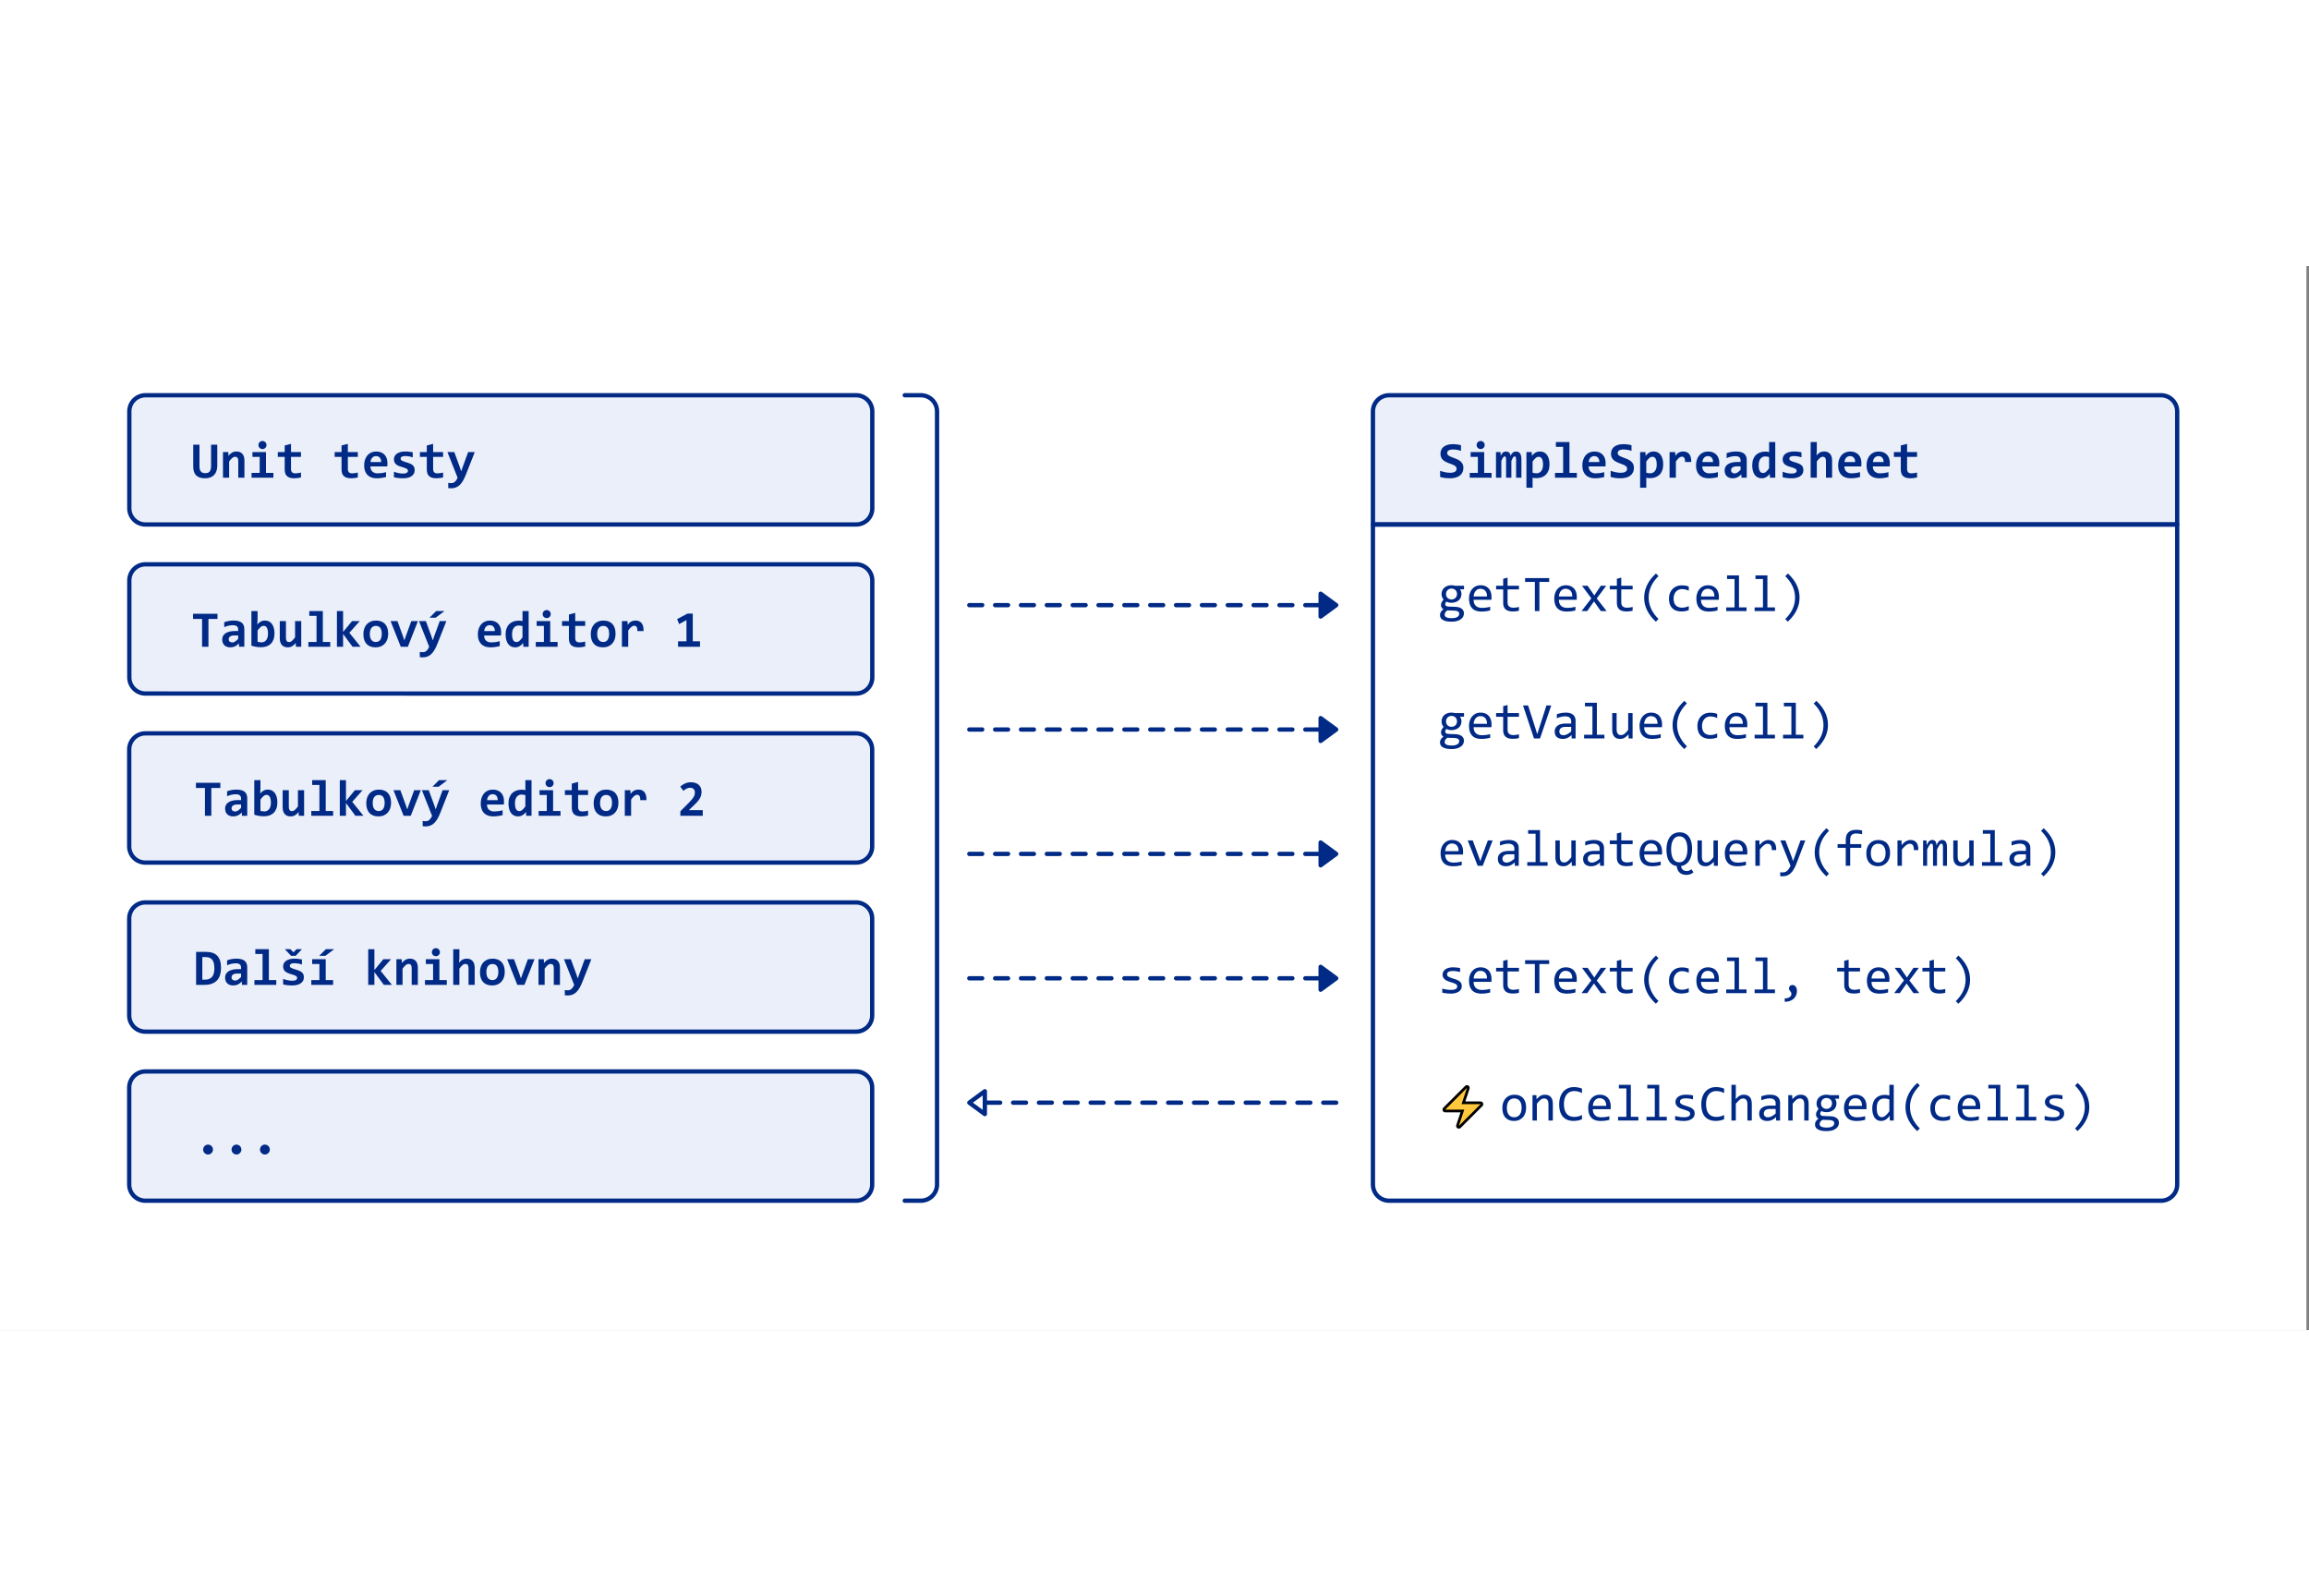 <svg xmlns="http://www.w3.org/2000/svg" xmlns:xlink="http://www.w3.org/1999/xlink" xml:space="preserve" style="fill-rule:evenodd;clip-rule:evenodd;stroke-linecap:round;stroke-linejoin:round;stroke-miterlimit:1.5" viewBox="0 0 536 247" height="370.5" width="100%">
  <rect x="0" y="0" width="536" height="247" fill="#808080" stroke="none"/>
  <defs>
    <path id="reuse-0" d="M.431-.421c.009.011.016.025.021.04.005.015.008.031.008.049 0 .025-.005.049-.014.07a.15.15 0 0 1-.039.054C.39-.194.37-.182.346-.174c-.024.009-.05.013-.078.013-.02 0-.04-.002-.058-.007C.193-.172.178-.178.168-.184c-.006.009-.011.018-.016.026-.004.008-.006.017-.006.027 0 .013.006.023.018.031.012.008.027.012.047.013l.129.005c.024.001.047.004.067.009.021.006.039.014.054.024.015.011.026.023.034.039.009.015.013.033.013.053 0 .022-.005.042-.014.062C.484.125.47.142.45.156.43.171.405.183.375.192.345.201.309.205.267.205.227.205.194.202.166.196.138.189.115.18.097.169.079.158.066.145.058.129.05.114.046.097.046.078c0-.024.005-.044.017-.062.011-.018.028-.036.051-.052a.071.071 0 0 1-.022-.015C.086-.057.081-.063.077-.07a.085.085 0 0 1-.009-.022.097.097 0 0 1-.003-.023c0-.021.005-.041.015-.058.01-.018.022-.035.035-.05C.109-.231.104-.238.099-.245a.101.101 0 0 1-.012-.023C.083-.277.081-.286.079-.295.077-.305.076-.316.076-.328c0-.026.005-.049.014-.07a.15.15 0 0 1 .039-.054C.146-.467.166-.478.19-.487c.023-.008.049-.012.078-.012.012 0 .024.001.035.002.011.002.021.004.029.007H.51v.069H.431ZM.136.071c0 .023.012.04.036.05.024.011.058.016.101.016C.3.137.323.135.341.13.359.125.374.119.385.111.397.103.405.094.41.083.415.073.417.062.417.052.417.032.409.017.393.008.376-.002.351-.007.318-.009L.19-.013C.179-.006.17.001.163.008.156.015.151.022.147.029.143.036.14.043.139.05.137.057.136.064.136.071ZM.162-.33c0 .016.003.03.008.043.005.013.012.024.022.033.009.009.02.016.033.021.013.005.027.008.043.008.017 0 .032-.003.045-.009.013-.005.024-.013.033-.023.009-.01.016-.021.021-.034.005-.012.007-.025.007-.039 0-.016-.003-.03-.008-.043C.361-.386.354-.397.344-.406.335-.415.324-.422.311-.427.298-.433.284-.435.268-.435c-.017 0-.032.003-.045.009C.21-.42.199-.413.19-.403c-.009.01-.016.021-.021.033-.005.013-.007.026-.007.04Z" style="fill:#002a85;fill-rule:nonzero"/>
    <path id="reuse-1" d="M.492-.271v.03C.491-.233.491-.225.49-.218H.146c0 .05.014.089.042.116.028.027.068.04.121.04.014 0 .029-.001.043-.002.014-.001.028-.002.042-.004C.407-.07.42-.073.432-.075S.455-.08.466-.083v.07C.443-.007.417-.001.387.003.358.007.328.009.297.009.255.009.219.003.188-.008.158-.02.133-.036.114-.058a.208.208 0 0 1-.043-.079C.062-.169.057-.204.057-.244c0-.035.005-.067.015-.098.01-.031.024-.058.043-.081.02-.023.043-.042.071-.056.027-.013.059-.02.094-.02.034 0 .064.005.091.016.026.011.048.026.066.046.018.019.032.043.041.072.01.028.014.059.014.094ZM.404-.283C.405-.305.403-.325.397-.343.392-.361.384-.377.373-.39.362-.403.349-.413.333-.42.316-.427.297-.431.276-.431c-.019 0-.036.003-.051.011-.015.007-.028.017-.039.03-.012.013-.02.029-.027.047-.007.018-.011.038-.013.06h.258Z" style="fill:#002a85;fill-rule:nonzero"/>
    <path id="reuse-2" d="M.473-.007C.454-.002.434.002.414.004.393.006.372.007.351.007.29.007.244-.007.213-.035.183-.063.168-.105.168-.163v-.256H.031V-.49h.137v-.135l.085-.022v.157h.22v.071h-.22v.249c0 .035.009.062.028.079.019.017.046.026.083.026a.325.325 0 0 0 .051-.004C.434-.071.453-.075.473-.08v.073Z" style="fill:#002a85;fill-rule:nonzero"/>
    <path id="reuse-3" d="M.508-.564H.319V0H.231v-.564H.042v-.074h.466v.074Z" style="fill:#002a85;fill-rule:nonzero"/>
    <path id="reuse-4" d="M.52 0H.407L.275-.187.144 0h-.11l.19-.246L.043-.49h.109l.129.188.126-.188h.105l-.184.246L.52 0Z" style="fill:#002a85;fill-rule:nonzero"/>
    <path id="reuse-5" d="M.372.205C.222.066.146-.088.146-.256c0-.039.004-.079.012-.118.008-.039.021-.078.039-.118.018-.039.041-.078.07-.118.029-.039.065-.078.107-.117l.049.05c-.126.125-.19.263-.19.415 0 .075.016.148.048.218.032.069.079.135.142.197L.372.205Z" style="fill:#002a85;fill-rule:nonzero"/>
    <path id="reuse-6" d="M.459-.018C.437-.01.414-.003.391.001a.42.42 0 0 1-.072.006C.241.007.182-.014.14-.056.098-.098.077-.16.077-.24c0-.039.006-.074.018-.106.012-.031.029-.058.051-.081.022-.022.048-.04.078-.052.03-.012.064-.018.1-.018.026 0 .049.002.072.005.022.004.043.01.063.018v.081a.269.269 0 0 0-.065-.024C.372-.422.35-.425.326-.425c-.022 0-.042.004-.062.013-.019.008-.036.02-.051.036-.014.015-.026.034-.034.057-.009.022-.013.048-.013.076 0 .059.014.103.043.133.029.029.069.044.12.044.023 0 .046-.003.067-.008.022-.005.043-.013.063-.023v.079Z" style="fill:#002a85;fill-rule:nonzero"/>
    <path id="reuse-7" d="M.245-.62H.1v-.07h.231v.619h.146V0H.084v-.071h.161V-.62Z" style="fill:#002a85;fill-rule:nonzero"/>
    <path id="reuse-8" d="M.178-.727c.15.139.225.294.225.464 0 .035-.003.071-.01.109-.008.038-.02.077-.037.116-.017.04-.04.08-.07.121-.029.04-.065.081-.11.122L.127.155C.19.092.238.026.269-.042.3-.11.316-.182.316-.257c0-.155-.063-.294-.189-.418l.051-.052Z" style="fill:#002a85;fill-rule:nonzero"/>
    <path id="reuse-9" d="M.393 0 .391-.066C.364-.04.337-.021.31-.009a.219.219 0 0 1-.087.018C.195.009.171.005.151-.002.132-.009.115-.019.102-.031.089-.044.08-.059.074-.076.068-.093.065-.111.065-.131c0-.049.018-.088.055-.115.036-.028.091-.042.162-.042h.102v-.043c0-.029-.009-.052-.028-.07C.337-.418.309-.427.271-.427c-.028 0-.055.003-.082.01-.027.006-.054.014-.083.026v-.077c.011-.004.023-.008.036-.011.013-.004.027-.007.042-.01.014-.003.03-.006.045-.007a.403.403 0 0 1 .049-.003c.029 0 .056.003.08.01.024.006.044.016.06.03.017.013.029.03.038.05.009.02.013.044.013.071V0H.393ZM.384-.223H.276c-.021 0-.04.002-.055.006s-.028.01-.037.018c-.01.008-.017.017-.022.028-.005.011-.007.024-.007.037 0 .01.001.019.004.027.003.009.008.017.014.023.007.007.015.012.026.016.01.004.023.006.038.006.019 0 .042-.006.067-.018.025-.012.052-.031.08-.056v-.087Z" style="fill:#002a85;fill-rule:nonzero"/>
    <path id="reuse-10" d="M.472 0H.396L.393-.079c-.015.017-.028.031-.042.042-.013.011-.026.02-.039.027C.299-.003.286.002.273.005.26.007.246.009.231.009c-.05 0-.089-.015-.114-.045C.091-.065.078-.11.078-.17v-.32h.085v.313c0 .075.028.113.085.113.01 0 .021-.002.031-.005.009-.003.02-.008.031-.016.011-.007.022-.018.035-.031.013-.013.027-.029.042-.049V-.49h.085V0Z" style="fill:#002a85;fill-rule:nonzero"/>
    <path id="reuse-11" d="M.098-.49h.078l.002.09c.029-.035.058-.06.086-.076.028-.015.056-.023.085-.023.051 0 .089.016.116.049.026.033.038.082.036.147H.415C.416-.346.41-.377.396-.397.383-.416.363-.426.337-.426c-.011 0-.023.002-.035.006-.011.004-.023.011-.035.02-.012.009-.025.02-.039.034C.214-.352.2-.335.184-.315V0H.098v-.49Z" style="fill:#002a85;fill-rule:nonzero"/>
    <path id="reuse-12" d="M.505-.249c0 .038-.005.073-.016.105-.011.031-.026.059-.047.081-.02.023-.044.04-.073.053C.34.003.307.009.27.009.235.009.203.003.176-.008.148-.018.124-.035.105-.056.085-.077.071-.103.06-.134.05-.166.045-.201.045-.242c0-.038.005-.073.016-.104.011-.032.026-.059.046-.081C.128-.45.152-.468.181-.48.21-.493.243-.499.28-.499c.035 0 .066.005.094.016.028.011.052.027.071.048.019.021.034.047.045.079.01.031.015.067.015.107Zm-.087.004c0-.03-.003-.057-.01-.079C.401-.347.392-.366.379-.381.367-.396.352-.408.334-.415.316-.423.297-.427.275-.427c-.025 0-.047.005-.065.015-.018.01-.033.023-.045.04-.011.017-.02.036-.025.058-.005.022-.008.045-.008.069 0 .03.003.057.01.079.007.023.016.042.028.057.013.015.028.027.045.035.018.007.038.011.06.011.025 0 .047-.005.065-.015.018-.01.033-.023.045-.04.011-.016.02-.036.025-.058.005-.022.008-.045.008-.069Z" style="fill:#002a85;fill-rule:nonzero"/>
    <path id="reuse-13" d="M.466-.134c0 .017-.003.033-.008.047-.006.013-.014.025-.024.036-.01.011-.022.02-.036.027-.013.008-.027.014-.042.019C.341 0 .325.003.309.005.293.008.278.009.262.009.229.009.198.007.171.004.143.001.116-.003.089-.01v-.078c.029.008.057.014.085.019.029.004.057.006.085.006.04 0 .071-.006.09-.017.02-.011.029-.026.029-.047 0-.009-.001-.017-.004-.024C.371-.158.365-.164.357-.171.349-.177.336-.184.319-.19.302-.197.279-.205.249-.214.227-.22.206-.228.188-.236.169-.244.153-.254.139-.266.125-.277.115-.29.107-.306.099-.321.095-.339.095-.36c0-.014.003-.029.01-.045.006-.016.017-.031.032-.045.016-.014.036-.026.062-.035.026-.009.059-.014.098-.014.019 0 .04.001.064.003.023.002.048.006.073.011v.076C.407-.416.382-.42.358-.424a.503.503 0 0 0-.062-.004c-.021 0-.039.001-.054.005C.228-.42.216-.416.207-.41c-.009.006-.015.012-.019.02s-.006.016-.006.025c0 .009.002.017.005.024.004.007.01.014.019.02.01.007.023.014.039.02.017.007.038.014.065.022.029.009.053.018.073.027.02.009.036.019.049.031.012.011.021.024.026.038.006.015.008.031.008.049Z" style="fill:#002a85;fill-rule:nonzero"/>
    <path id="reuse-14" d="M.078-.49h.076l.003.079c.015-.017.028-.031.042-.042.013-.012.026-.021.039-.027.013-.007.026-.012.039-.015.014-.003.028-.004.042-.004.05 0 .088.015.114.045.026.029.039.074.039.134V0H.387v-.313C.387-.351.38-.38.366-.398.351-.417.33-.426.302-.426c-.011 0-.021.002-.031.005-.01.003-.02.008-.031.016s-.022.018-.035.031c-.012.013-.026.029-.042.049V0H.078v-.49Z" style="fill:#002a85;fill-rule:nonzero"/>
    <path id="reuse-15" d="M.486-.024a.42.42 0 0 1-.161.032c-.09 0-.159-.027-.208-.081C.069-.127.045-.207.045-.312c0-.051.007-.097.02-.139.013-.041.032-.076.057-.105.025-.029.055-.051.09-.067.035-.015.074-.023.118-.023.03 0 .057.003.083.008.025.005.049.012.073.023v.085C.463-.542.439-.552.414-.559.389-.566.362-.569.333-.569c-.03 0-.057.006-.081.017-.025.011-.045.028-.062.049s-.03.047-.039.078C.142-.394.137-.359.137-.32c0 .083.017.145.051.187.033.042.082.063.147.063.027 0 .054-.003.079-.009.025-.007.049-.016.072-.027v.082Z" style="fill:#002a85;fill-rule:nonzero"/>
  </defs>
  <path id="simple-spreadsheet-decoupling-ui-cz" d="M0 0h535.4v247H0z" style="fill:#fff"/>
  <path d="M198.744 30c2.071 0 3.75 1.679 3.75 3.75v22.5c0 2.071-1.679 3.75-3.75 3.75H33.77c-2.071 0-3.75-1.679-3.75-3.75v-22.5c0-2.071 1.679-3.75 3.75-3.75h164.974Z" style="fill:#eaeffa;stroke:#002a85;stroke-width:1px"/>
  <path d="M50.438 46.321c0 .489-.065.917-.196 1.286-.131.37-.318.677-.563.923-.244.246-.542.432-.893.557-.352.125-.746.187-1.184.187-.492 0-.914-.062-1.265-.187-.352-.125-.637-.305-.856-.539-.219-.235-.377-.52-.474-.856-.098-.336-.147-.713-.147-1.13v-5.081h1.442v4.993c0 .257.022.486.067.685.045.199.123.368.234.507.112.139.251.243.419.313.168.071.379.106.633.106.238 0 .439-.03.604-.091.164-.06.3-.158.41-.293.109-.135.191-.307.246-.518.054-.211.082-.467.082-.768v-4.934h1.441v4.84ZM55.313 49.14v-3.879c0-.653-.242-.979-.726-.979-.243 0-.474.098-.695.293-.22.196-.454.461-.7.797v3.768h-1.43v-5.953h1.237l.035.878c.121-.152.247-.291.378-.416s.272-.231.425-.319c.152-.088.316-.155.492-.202.176-.047.373-.07.592-.07.304 0 .57.049.797.149.226.1.416.24.568.422.152.182.267.4.343.656.076.256.114.542.114.859v3.996h-1.43ZM61.864 41.558c0 .129-.023.25-.07.363-.047.113-.113.212-.197.296-.084.084-.182.15-.295.199-.114.049-.237.073-.37.073-.132 0-.256-.024-.372-.073-.115-.049-.215-.115-.299-.199-.083-.084-.149-.183-.196-.296-.047-.113-.07-.234-.07-.363 0-.129.023-.25.07-.364.047-.113.113-.213.196-.298.084-.086.184-.154.299-.203.116-.048.24-.073.372-.073.133 0 .256.025.37.073.113.049.211.117.295.203.084.085.15.185.197.298.047.114.07.235.07.364ZM60.282 44.3H58.6v-1.113h3.147v4.839h1.717v1.114h-5.069v-1.114h1.887V44.3ZM69.868 49.081c-.258.059-.518.106-.779.141-.262.035-.51.052-.745.052-.39 0-.727-.041-1.01-.123-.283-.082-.518-.207-.703-.375-.186-.168-.323-.381-.411-.641-.087-.26-.131-.57-.131-.929V44.3h-1.6v-1.113h1.6v-1.524l1.464-.381v1.905h2.315V44.3h-2.315v2.801c0 .339.079.596.235.77.156.174.418.261.785.261.234 0 .463-.02.686-.059.222-.039.425-.084.609-.135v1.143ZM83.063 49.081c-.258.059-.517.106-.779.141-.262.035-.51.052-.744.052-.391 0-.728-.041-1.011-.123-.283-.082-.518-.207-.703-.375-.186-.168-.322-.381-.41-.641-.088-.26-.132-.57-.132-.929V44.3h-1.6v-1.113h1.6v-1.524l1.465-.381v1.905h2.314V44.3h-2.314v2.801c0 .339.078.596.234.77.156.174.418.261.785.261.235 0 .463-.02.686-.059.223-.039.426-.084.609-.135v1.143ZM89.936 45.706c0 .098-.003.225-.008.381-.006.156-.015.303-.027.439h-3.914c0 .262.04.493.12.692.08.199.194.366.34.501.147.135.322.237.527.307.205.071.433.106.683.106.289 0 .599-.023.929-.068.33-.044.673-.118 1.028-.219v1.136c-.152.043-.318.082-.498.118-.18.035-.363.066-.551.093-.187.028-.377.048-.568.062-.192.014-.377.02-.557.02-.453 0-.859-.064-1.219-.193-.359-.129-.664-.319-.914-.571-.25-.252-.441-.564-.574-.935-.133-.371-.199-.801-.199-1.289 0-.484.066-.925.199-1.321.133-.397.32-.736.563-1.02.242-.283.536-.502.882-.656.345-.154.731-.231 1.157-.231.422 0 .795.065 1.119.196.324.131.596.313.814.548.219.234.385.513.498.838.114.324.17.679.17 1.066Zm-1.453-.205c.004-.234-.025-.439-.088-.612-.062-.174-.147-.318-.255-.431-.107-.113-.232-.197-.375-.252-.142-.055-.296-.082-.46-.082-.359 0-.654.12-.884.36-.231.241-.368.579-.41 1.017h2.472ZM96.259 47.388c0 .34-.076.63-.226.87-.15.24-.35.435-.598.586-.248.15-.529.26-.843.328-.315.068-.636.102-.964.102-.438 0-.832-.02-1.184-.061-.351-.041-.683-.101-.996-.179v-1.289c.367.152.733.263 1.099.331.365.069.71.103 1.034.103.375 0 .655-.06.841-.179.185-.119.278-.274.278-.466 0-.09-.02-.172-.059-.246-.039-.074-.112-.145-.219-.214-.108-.068-.259-.138-.454-.211-.196-.072-.452-.153-.768-.243-.293-.082-.55-.175-.771-.278-.22-.104-.403-.226-.547-.366-.145-.141-.253-.304-.326-.49-.072-.185-.108-.403-.108-.653 0-.242.055-.471.164-.686.109-.214.273-.403.489-.565.217-.162.488-.29.812-.384.324-.094.703-.14 1.137-.14.375 0 .707.019.996.058.289.039.545.082.767.129v1.166c-.34-.109-.659-.186-.958-.231-.299-.045-.594-.068-.887-.068-.293 0-.529.053-.707.159-.177.105-.266.251-.266.439 0 .09.017.17.053.24.035.071.104.139.208.205.103.067.248.136.433.208.186.073.431.152.736.238.343.097.632.202.867.313.234.111.423.237.565.378.143.141.245.301.308.48.062.18.094.385.094.616ZM102.856 49.081c-.258.059-.517.106-.779.141-.262.035-.51.052-.744.052-.391 0-.728-.041-1.011-.123-.283-.082-.518-.207-.703-.375-.186-.168-.322-.381-.41-.641-.088-.26-.132-.57-.132-.929V44.3h-1.6v-1.113h1.6v-1.524l1.465-.381v1.905h2.314V44.3h-2.314v2.801c0 .339.078.596.234.77.156.174.418.261.785.261.235 0 .463-.02.686-.059.222-.039.426-.084.609-.135v1.143ZM108.124 48.489c-.207.516-.423.968-.648 1.357-.224.388-.471.713-.741.972-.269.26-.569.455-.899.586-.33.131-.7.197-1.111.197-.097 0-.204-.005-.319-.015-.115-.01-.233-.024-.354-.044v-1.213c.046.008.1.017.161.026.06.01.124.018.19.024.066.006.134.011.202.015.069.003.132.005.191.005.164 0 .316-.031.457-.093.14-.063.27-.15.389-.261.119-.111.228-.244.326-.399.097-.154.183-.323.257-.506l-2.361-5.953h1.594l1.236 3.375.369 1.089.364-1.043 1.248-3.421h1.535l-2.086 5.302Z" style="fill:#002a85;fill-rule:nonzero"/>
  <path d="M198.718 147.729c2.071 0 3.75 1.679 3.75 3.75v22.5c0 2.071-1.679 3.75-3.75 3.75H33.744c-2.071 0-3.75-1.679-3.75-3.75v-22.5c0-2.071 1.679-3.75 3.75-3.75h164.974Z" style="fill:#eaeffa;stroke:#002a85;stroke-width:1px"/>
  <path d="M51.306 162.943c0 .593-.073 1.132-.22 1.617-.146.484-.375.897-.685 1.239-.311.342-.708.606-1.193.791-.484.186-1.064.278-1.74.278h-1.945v-7.658h2.267c.586 0 1.099.073 1.538.22.44.146.806.372 1.099.677.293.304.513.691.659 1.16.147.469.22 1.027.22 1.676Zm-1.547.093c0-.414-.033-.783-.1-1.107-.066-.324-.178-.599-.337-.823-.158-.225-.37-.396-.635-.513-.266-.117-.596-.176-.991-.176h-.732v5.244h.633c.707 0 1.244-.211 1.611-.632.367-.422.551-1.086.551-1.993ZM56.163 166.868l-.035-.779c-.125.133-.256.255-.392.366-.137.112-.288.208-.452.29-.164.082-.342.146-.536.191-.193.045-.405.067-.636.067-.304 0-.572-.045-.802-.135-.231-.089-.424-.214-.58-.375-.157-.16-.275-.353-.355-.58-.08-.226-.12-.476-.12-.75 0-.281.06-.541.179-.779s.301-.443.545-.615c.244-.172.549-.307.914-.404.365-.098.794-.147 1.286-.147h.779v-.357c0-.153-.021-.29-.064-.413-.043-.124-.113-.228-.208-.314-.096-.086-.22-.152-.372-.199-.153-.047-.34-.07-.563-.07-.351 0-.698.04-1.04.12-.342.08-.673.192-.993.337v-1.143c.285-.113.614-.207.987-.281.373-.074.761-.112 1.163-.112.442 0 .821.042 1.137.126.316.084.577.21.782.378.205.168.357.378.454.63.098.252.147.546.147.882v4.066h-1.225Zm-.205-2.63h-.873c-.242 0-.447.023-.615.07-.168.047-.305.111-.41.193-.106.082-.183.177-.232.284-.049.108-.073.222-.073.343 0 .242.078.427.234.554.157.127.37.19.639.19.199 0 .406-.072.621-.216.215-.145.451-.352.709-.622v-.796ZM60.95 159.702h-1.681v-1.113h3.146v7.166h1.717v1.113h-5.068v-1.113h1.886v-6.053ZM70.536 165.116c0 .34-.075.63-.225.871-.151.24-.35.435-.598.586-.248.15-.529.259-.844.328-.314.068-.635.102-.964.102-.437 0-.832-.02-1.183-.061-.352-.041-.684-.101-.996-.179v-1.289c.367.152.733.263 1.098.331.366.068.71.102 1.035.102.375 0 .655-.059.84-.178.186-.119.279-.275.279-.466 0-.09-.02-.172-.059-.246-.039-.074-.112-.146-.22-.214-.107-.068-.258-.139-.454-.211-.195-.072-.451-.153-.767-.243-.293-.082-.55-.175-.771-.278-.221-.104-.403-.226-.548-.367-.144-.14-.253-.303-.325-.489-.072-.185-.108-.403-.108-.653 0-.242.054-.471.164-.686.109-.215.272-.403.489-.565.217-.162.487-.29.812-.384.324-.094.703-.141 1.136-.141.375 0 .707.02.996.059.289.039.545.082.768.129v1.166c-.34-.109-.659-.187-.958-.232-.299-.044-.595-.067-.888-.067-.293 0-.528.053-.706.158-.178.106-.266.252-.266.44 0 .09.017.17.052.24.036.07.105.139.208.205.104.066.248.136.434.208.186.072.431.151.735.237.344.098.633.203.868.314.234.111.422.237.565.378.143.14.245.301.308.48.062.18.093.385.093.615Zm-2.965-4.992-1.441-1.535h1.272l.72.721.721-.721h1.248l-1.441 1.535h-1.079ZM74.146 162.029h-1.682v-1.114h3.147v4.84h1.716v1.113h-5.068v-1.113h1.887v-3.726Zm1.388-1.905h-1.429l1.535-1.535h1.933l-2.039 1.535ZM89.105 166.868l-2.198-2.976v2.976h-1.429v-8.279h1.429v4.846l2.08-2.52h1.788l-2.414 2.713 2.613 3.24h-1.869ZM95.568 166.868v-3.878c0-.653-.243-.979-.727-.979-.242 0-.474.098-.694.293-.221.195-.454.461-.701.797v3.767h-1.429v-5.953h1.236l.035.879c.121-.152.247-.291.378-.416s.273-.231.425-.319c.152-.088.316-.155.492-.202.176-.047.373-.071.592-.071.305 0 .57.05.797.15.226.099.416.24.568.422.153.181.267.4.343.656.076.256.114.542.114.858v3.996h-1.429ZM102.118 159.286c0 .129-.023.25-.07.364-.047.113-.112.212-.196.296-.084.084-.183.15-.296.199-.113.049-.236.073-.369.073s-.257-.024-.372-.073c-.116-.049-.215-.115-.299-.199-.084-.084-.15-.183-.196-.296-.047-.114-.071-.235-.071-.364s.024-.25.071-.363c.046-.113.112-.213.196-.299s.183-.153.299-.202c.115-.049.239-.073.372-.073s.256.024.369.073c.113.049.212.116.296.202.084.086.149.186.196.299.047.113.07.234.07.363Zm-1.582 2.743h-1.681v-1.114h3.146v4.84h1.717v1.113H98.65v-1.113h1.886v-3.726ZM108.763 166.868v-3.878c0-.653-.242-.979-.727-.979-.242 0-.473.098-.694.293-.221.195-.454.461-.7.797v3.767h-1.43v-8.279h1.43v2.039l-.071 1.078c.122-.144.245-.274.37-.389.125-.116.259-.212.404-.29.144-.078.301-.138.469-.179.168-.041.353-.062.556-.062.305 0 .571.05.797.15.227.099.416.24.569.422.152.181.266.4.342.656.076.256.115.542.115.858v3.996h-1.43ZM117.171 163.845c0 .469-.066.897-.199 1.286s-.324.722-.574.999c-.25.277-.557.492-.92.645-.364.152-.778.228-1.242.228-.442 0-.836-.064-1.184-.193s-.643-.321-.885-.577c-.242-.256-.428-.576-.556-.961-.129-.385-.194-.833-.194-1.345 0-.473.068-.902.202-1.289.135-.387.328-.717.58-.99.252-.274.56-.486.923-.636.364-.15.774-.226 1.231-.226.445 0 .842.066 1.189.197.348.131.643.325.885.583.242.258.427.577.554.958.127.381.19.821.19 1.321Zm-1.488.035c0-.617-.116-1.081-.349-1.391-.232-.311-.575-.466-1.028-.466-.25 0-.463.049-.639.146-.176.098-.32.232-.433.402-.114.17-.197.368-.249.594-.053.227-.08.469-.08.727 0 .621.125 1.089.375 1.403.25.315.592.472 1.026.472.238 0 .445-.048.621-.144.176-.095.318-.228.428-.398.109-.17.191-.37.246-.601.054-.23.082-.478.082-.744ZM121.736 166.868h-1.647l-2.361-5.953h1.593l1.237 3.375.369 1.09.363-1.043 1.248-3.422h1.535l-2.337 5.953ZM128.556 166.868v-3.878c0-.653-.242-.979-.727-.979-.242 0-.473.098-.694.293-.221.195-.454.461-.7.797v3.767h-1.43v-5.953h1.236l.036.879c.121-.152.247-.291.377-.416.131-.125.273-.231.425-.319.153-.088.317-.155.492-.202.176-.047.374-.071.592-.071.305 0 .571.05.797.15.227.099.416.24.568.422.153.181.267.4.343.656.076.256.115.542.115.858v3.996h-1.43ZM135.183 166.218c-.207.516-.423.968-.648 1.356-.224.389-.471.713-.741.973-.269.26-.569.455-.899.586-.33.131-.7.196-1.111.196-.097 0-.204-.005-.319-.014-.115-.01-.233-.025-.354-.044v-1.213c.046.008.1.016.161.026.06.01.124.018.19.024.066.006.134.01.202.014.069.004.132.006.191.006.164 0 .316-.031.457-.094.14-.062.27-.149.389-.26.119-.112.228-.244.326-.399.097-.154.183-.323.257-.507l-2.361-5.953h1.594l1.236 3.375.369 1.09.364-1.043 1.248-3.422h1.535l-2.086 5.303Z" style="fill:#002a85;fill-rule:nonzero"/>
  <path d="M198.718 186.972c2.071 0 3.75 1.679 3.75 3.75v22.5c0 2.071-1.679 3.75-3.75 3.75H33.744c-2.071 0-3.75-1.679-3.75-3.75v-22.5c0-2.071 1.679-3.75 3.75-3.75h164.974Z" style="fill:#eaeffa;stroke:#002a85;stroke-width:1px"/>
  <path d="M48.282 203.949c.164 0 .317.031.457.091.141.061.263.143.367.246.103.104.184.226.243.366.058.141.088.291.088.452 0 .156-.03.303-.088.442-.059.139-.14.26-.243.363-.104.104-.226.186-.367.246-.14.061-.293.091-.457.091-.156 0-.302-.03-.439-.091-.137-.06-.256-.142-.357-.246-.102-.103-.182-.224-.241-.363-.058-.139-.088-.286-.088-.442 0-.161.03-.311.088-.452.059-.14.139-.262.241-.366.101-.103.22-.185.357-.246.137-.06.283-.091.439-.091ZM54.88 203.949c.164 0 .316.031.457.091.141.061.263.143.366.246.104.104.185.226.243.366.059.141.088.291.088.452 0 .156-.029.303-.088.442-.058.139-.139.26-.243.363-.103.104-.225.186-.366.246-.141.061-.293.091-.457.091-.156 0-.303-.03-.439-.091-.137-.06-.256-.142-.358-.246-.101-.103-.181-.224-.24-.363-.059-.139-.088-.286-.088-.442 0-.161.029-.311.088-.452.059-.14.139-.262.24-.366.102-.103.221-.185.358-.246.136-.06.283-.091.439-.091ZM61.478 203.949c.164 0 .316.031.457.091.14.061.262.143.366.246.103.104.185.226.243.366.059.141.088.291.088.452 0 .156-.029.303-.088.442-.058.139-.14.26-.243.363-.104.104-.226.186-.366.246-.141.061-.293.091-.457.091-.157 0-.303-.03-.44-.091-.136-.06-.256-.142-.357-.246-.102-.103-.182-.224-.24-.363-.059-.139-.088-.286-.088-.442 0-.161.029-.311.088-.452.058-.14.138-.262.24-.366.101-.103.221-.185.357-.246.137-.06.283-.091.44-.091Z" style="fill:#002a85;fill-rule:nonzero"/>
  <path d="M198.744 69.243c2.071 0 3.75 1.679 3.75 3.75v22.5c0 2.071-1.679 3.75-3.75 3.75H33.77c-2.071 0-3.75-1.679-3.75-3.75v-22.5c0-2.071 1.679-3.75 3.75-3.75h164.974Z" style="fill:#eaeffa;stroke:#002a85;stroke-width:1px"/>
  <path d="M48.387 81.926v6.457h-1.476v-6.457h-2.098v-1.202h5.672v1.202h-2.098ZM55.495 88.383l-.035-.78c-.125.133-.256.255-.393.366-.137.112-.287.208-.451.291-.164.082-.343.145-.536.19-.194.045-.405.067-.636.067-.305 0-.572-.045-.803-.134-.23-.09-.423-.215-.58-.375-.156-.161-.274-.354-.354-.581-.08-.226-.12-.476-.12-.75 0-.281.059-.541.178-.779.12-.238.301-.443.545-.615.244-.172.549-.307.914-.404.366-.098.794-.147 1.287-.147h.779v-.357c0-.153-.022-.29-.065-.413-.043-.123-.112-.228-.208-.314-.095-.086-.219-.152-.372-.199-.152-.047-.34-.07-.562-.07-.352 0-.698.04-1.04.12-.342.08-.673.192-.993.337v-1.143c.285-.113.614-.207.987-.281.373-.074.761-.111 1.163-.111.441 0 .82.042 1.137.126.316.084.577.209.782.377.205.168.356.378.454.63.098.252.146.546.146.882v4.067h-1.224Zm-.205-2.631h-.873c-.242 0-.448.023-.615.07-.168.047-.305.111-.411.193-.105.082-.182.177-.231.285-.049.107-.073.221-.073.342 0 .243.078.427.234.554.156.127.369.19.639.19.199 0 .406-.072.621-.216.215-.145.451-.352.709-.621v-.797ZM63.716 85.301c0 .546-.078 1.019-.232 1.418-.154.398-.369.729-.644.993-.276.263-.601.459-.976.586-.375.127-.783.19-1.225.19-.433 0-.836-.032-1.21-.097-.373-.064-.729-.151-1.069-.26v-8.028h1.43v1.946l-.059 1.171c.215-.277.466-.5.753-.668.287-.167.632-.251 1.034-.251.352 0 .664.07.938.21.273.141.503.341.688.601.186.26.327.574.425.943.098.37.147.785.147 1.246Zm-1.5.058c0-.328-.024-.607-.071-.838-.047-.23-.114-.42-.202-.568-.088-.149-.195-.257-.322-.325-.127-.069-.273-.103-.437-.103-.242 0-.473.098-.694.293-.221.195-.454.461-.7.797v2.602c.113.043.253.078.419.105.166.027.335.041.507.041.226 0 .432-.047.618-.141.185-.093.344-.226.474-.398.131-.172.232-.382.302-.63.07-.248.106-.526.106-.835ZM66.376 82.429v3.879c0 .325.06.57.181.736.121.166.305.249.551.249.238 0 .468-.099.689-.296.22-.197.454-.464.7-.8v-3.768h1.43v5.954H68.69l-.035-.879c-.125.152-.252.291-.381.416s-.268.231-.419.319c-.15.088-.314.156-.492.205-.178.049-.374.073-.589.073-.305 0-.571-.049-.8-.149-.228-.1-.419-.241-.571-.425-.152-.183-.267-.403-.343-.659-.076-.256-.114-.542-.114-.858v-3.997h1.43ZM73.477 81.217h-1.681v-1.114h3.146v7.166h1.717v1.114h-5.068v-1.114h1.886v-6.052ZM81.839 88.383l-2.198-2.977v2.977h-1.429v-8.28h1.429v4.846l2.08-2.52h1.788l-2.415 2.713 2.614 3.241h-1.869ZM90.112 85.359c0 .469-.066.898-.199 1.286-.133.389-.324.722-.574.999-.25.278-.557.492-.92.645-.364.152-.778.228-1.242.228-.442 0-.836-.064-1.184-.193s-.643-.321-.885-.577c-.242-.256-.428-.576-.556-.961-.129-.385-.194-.833-.194-1.345 0-.472.068-.902.202-1.289.135-.387.328-.717.58-.99.252-.274.56-.485.923-.636.364-.15.774-.225 1.231-.225.445 0 .842.065 1.189.196.348.131.643.325.885.583.242.258.427.577.554.958.127.381.19.821.19 1.321Zm-1.488.035c0-.617-.116-1.081-.349-1.391-.232-.311-.575-.466-1.028-.466-.25 0-.463.049-.639.146-.176.098-.32.232-.433.402-.114.17-.197.368-.249.594-.053.227-.08.469-.08.727 0 .621.125 1.089.375 1.403.25.315.592.472 1.026.472.238 0 .445-.048.621-.144.176-.095.318-.228.428-.398.109-.17.191-.37.246-.601.054-.23.082-.478.082-.744ZM94.677 88.383H93.03l-2.361-5.954h1.593l1.237 3.375.369 1.09.363-1.043 1.248-3.422h1.535l-2.337 5.954ZM101.526 87.732c-.207.516-.423.968-.647 1.357-.225.388-.472.713-.742.972-.269.26-.569.455-.899.586-.33.131-.7.197-1.11.197-.098 0-.204-.005-.32-.015-.115-.01-.233-.025-.354-.044v-1.213c.047.008.1.017.161.026.061.01.124.018.19.024.067.006.134.011.203.014.068.004.131.006.19.006.164 0 .316-.031.457-.093.141-.063.271-.15.39-.261.119-.111.227-.244.325-.399.098-.154.183-.323.258-.506l-2.362-5.954h1.594l1.236 3.375.37 1.09.363-1.043 1.248-3.422h1.535l-2.086 5.303Zm-.387-6.094H99.71l1.535-1.535h1.933l-2.039 1.535ZM116.327 84.949c0 .098-.003.225-.009.381-.006.156-.015.303-.026.439h-3.914c0 .262.04.492.12.692.08.199.193.366.34.501.146.134.322.237.527.307.205.071.433.106.683.106.289 0 .598-.023.928-.068.33-.045.673-.118 1.029-.219v1.136c-.153.043-.319.082-.498.118-.18.035-.364.066-.551.093-.188.028-.377.048-.569.062-.191.014-.376.02-.556.02-.453 0-.86-.064-1.219-.193-.359-.129-.664-.319-.914-.571-.25-.252-.441-.564-.574-.935-.133-.371-.199-.801-.199-1.289 0-.484.066-.925.199-1.321.133-.397.32-.737.562-1.02.242-.283.536-.502.882-.656.346-.154.732-.231 1.157-.231.422 0 .795.065 1.119.196.325.131.596.313.815.548.219.234.385.513.498.838.113.324.17.679.17 1.066Zm-1.453-.205c.004-.234-.026-.439-.088-.612-.063-.174-.148-.318-.255-.431-.107-.113-.232-.197-.375-.252-.143-.055-.296-.082-.46-.082-.359 0-.654.12-.885.36-.23.241-.367.579-.41 1.017h2.473ZM121.483 88.383l-.035-.879c-.125.152-.254.291-.387.416s-.275.231-.427.319c-.153.088-.316.156-.49.205-.174.049-.366.073-.577.073-.351 0-.664-.07-.937-.211-.274-.14-.503-.34-.689-.6-.185-.26-.327-.575-.425-.946-.097-.372-.146-.786-.146-1.243 0-.547.077-1.02.231-1.421.155-.4.368-.732.642-.996.273-.263.598-.459.973-.586.375-.127.783-.19 1.224-.19.149 0 .298.01.448.029.151.02.285.045.402.076v-2.326h1.429v8.28h-1.236Zm-2.613-2.93c0 .328.022.608.067.841.045.232.112.423.199.571.088.148.197.257.326.325.129.069.275.103.439.103.242 0 .473-.098.692-.293.218-.196.451-.463.697-.803v-2.602c-.113-.043-.253-.078-.419-.105-.166-.027-.333-.041-.501-.041-.231 0-.438.047-.621.141-.184.093-.341.226-.472.398-.131.172-.231.382-.302.63-.07.248-.105.526-.105.835ZM127.841 80.801c0 .128-.024.25-.071.363-.047.113-.112.212-.196.296-.084.084-.183.15-.296.199-.113.049-.236.073-.369.073s-.257-.024-.372-.073c-.115-.049-.215-.115-.299-.199-.084-.084-.149-.183-.196-.296-.047-.113-.071-.235-.071-.363 0-.129.024-.25.071-.364.047-.113.112-.213.196-.299s.184-.153.299-.202c.115-.049.239-.073.372-.073s.256.024.369.073c.113.049.212.116.296.202.084.086.149.186.196.299.047.114.071.235.071.364Zm-1.582 2.742h-1.682v-1.114h3.146v4.84h1.717v1.114h-5.068v-1.114h1.887v-3.726ZM135.844 88.324c-.257.059-.517.105-.779.141-.262.035-.51.052-.744.052-.391 0-.727-.041-1.011-.123-.283-.082-.517-.207-.703-.375-.185-.168-.322-.382-.41-.641-.088-.26-.132-.57-.132-.929v-2.906h-1.599v-1.114h1.599v-1.523l1.465-.381v1.904h2.314v1.114h-2.314v2.801c0 .339.078.596.234.77.157.174.418.261.786.261.234 0 .462-.02.685-.059.223-.039.426-.084.609-.135v1.143ZM142.893 85.359c0 .469-.066.898-.199 1.286-.133.389-.324.722-.574.999-.25.278-.557.492-.92.645-.363.152-.777.228-1.242.228-.442 0-.836-.064-1.184-.193-.347-.129-.642-.321-.885-.577-.242-.256-.427-.576-.556-.961-.129-.385-.194-.833-.194-1.345 0-.472.068-.902.203-1.289.134-.387.328-.717.58-.99.252-.274.559-.485.922-.636.364-.15.774-.225 1.231-.225.445 0 .842.065 1.189.196.348.131.643.325.885.583.242.258.427.577.554.958.127.381.19.821.19 1.321Zm-1.488.035c0-.617-.116-1.081-.349-1.391-.232-.311-.575-.466-1.028-.466-.25 0-.463.049-.639.146-.175.098-.32.232-.433.402-.113.17-.196.368-.249.594-.053.227-.079.469-.079.727 0 .621.125 1.089.375 1.403.25.315.591.472 1.025.472.238 0 .445-.048.621-.144.176-.095.319-.228.428-.398.109-.17.191-.37.246-.601.055-.23.082-.478.082-.744ZM147.962 84.744c.007-.223-.003-.412-.033-.568-.029-.157-.076-.286-.14-.387-.065-.102-.144-.176-.237-.223-.094-.047-.202-.07-.323-.07-.211 0-.428.087-.653.261-.225.173-.472.46-.741.858v3.768h-1.465v-5.954h1.295l.053.868c.097-.153.208-.289.331-.411.123-.121.259-.225.41-.313.15-.088.317-.155.501-.202.183-.047.384-.07.603-.07.301 0 .568.051.8.155.232.103.428.257.586.46.158.203.275.458.352.764.076.307.108.662.096 1.064h-1.435ZM157.401 88.383v-1.272h1.951v-4.922l-1.699.938-.469-1.166 2.432-1.284h1.201v6.434h1.682v1.272h-5.098Z" style="fill:#002a85;fill-rule:nonzero"/>
  <path d="M198.718 108.486c2.071 0 3.75 1.679 3.75 3.75v22.5c0 2.071-1.679 3.75-3.75 3.75H33.744c-2.071 0-3.75-1.679-3.75-3.75v-22.5c0-2.071 1.679-3.75 3.75-3.75h164.974Z" style="fill:#eaeffa;stroke:#002a85;stroke-width:1px"/>
  <path d="M49.056 121.168v6.458h-1.477v-6.458h-2.097v-1.201h5.671v1.201h-2.097ZM56.163 127.626l-.035-.78c-.125.133-.256.255-.392.366-.137.112-.288.208-.452.29-.164.082-.342.146-.536.191-.193.045-.405.067-.636.067-.304 0-.572-.045-.802-.134-.231-.09-.424-.215-.58-.375-.157-.161-.275-.354-.355-.581-.08-.226-.12-.476-.12-.75 0-.281.06-.541.179-.779s.301-.443.545-.615c.244-.172.549-.307.914-.404.365-.098.794-.147 1.286-.147h.779v-.357c0-.153-.021-.29-.064-.413s-.113-.228-.208-.314c-.096-.086-.22-.152-.372-.199-.153-.047-.34-.07-.563-.07-.351 0-.698.04-1.04.12-.342.08-.673.192-.993.337v-1.143c.285-.113.614-.207.987-.281.373-.074.761-.112 1.163-.112.442 0 .821.042 1.137.126.316.084.577.21.782.378.205.168.357.378.454.63.098.252.147.546.147.882v4.067h-1.225Zm-.205-2.631h-.873c-.242 0-.447.023-.615.07-.168.047-.305.111-.41.193-.106.082-.183.177-.232.284-.049.108-.073.222-.073.343 0 .242.078.427.234.554.157.127.37.19.639.19.199 0 .406-.072.621-.216.215-.145.451-.352.709-.621v-.797ZM64.384 124.543c0 .547-.077 1.02-.231 1.418-.155.399-.37.73-.645.994-.275.263-.601.459-.976.586-.375.126-.783.19-1.224.19-.434 0-.837-.032-1.21-.097-.373-.064-.73-.151-1.07-.26v-8.028h1.43v1.946l-.058 1.171c.214-.277.465-.5.753-.668.287-.168.631-.252 1.034-.252.351 0 .664.071.937.211.274.141.503.341.689.601.185.26.327.574.424.943.098.369.147.785.147 1.245Zm-1.5.059c0-.328-.023-.607-.07-.838-.047-.23-.115-.42-.203-.568-.087-.149-.195-.257-.322-.325-.127-.069-.272-.103-.436-.103-.242 0-.474.098-.695.293-.22.195-.454.461-.7.797v2.601c.113.043.253.079.419.106.166.027.335.041.507.041.227 0 .433-.047.618-.141.186-.093.344-.226.475-.398.131-.172.231-.382.301-.63.071-.248.106-.526.106-.835ZM67.044 121.672v3.879c0 .325.061.57.182.736.121.166.304.249.551.249.238 0 .467-.099.688-.296.221-.198.454-.464.7-.8v-3.768h1.43v5.954h-1.236l-.036-.879c-.125.152-.252.291-.38.416-.129.125-.269.231-.419.319-.151.088-.315.156-.493.205-.177.049-.374.073-.588.073-.305 0-.572-.05-.8-.149-.229-.1-.419-.241-.572-.425-.152-.184-.266-.403-.342-.659-.076-.256-.115-.542-.115-.859v-3.996h1.43ZM74.146 120.459h-1.682v-1.113h3.147v7.166h1.716v1.114h-5.068v-1.114h1.887v-6.053ZM82.507 127.626l-2.197-2.977v2.977h-1.43v-8.28h1.43v4.846l2.08-2.52h1.787l-2.414 2.713 2.613 3.241h-1.869ZM90.78 124.602c0 .469-.066.898-.199 1.286-.133.389-.324.722-.574.999-.25.278-.557.492-.92.645-.363.152-.777.228-1.242.228-.442 0-.836-.064-1.184-.193-.347-.129-.642-.321-.884-.577-.243-.256-.428-.576-.557-.961-.129-.385-.193-.833-.193-1.345 0-.473.067-.902.202-1.289.134-.387.328-.717.58-.99.252-.274.559-.486.923-.636.363-.15.773-.226 1.23-.226.445 0 .842.066 1.19.197.347.131.642.325.884.583.242.258.427.577.554.958.127.381.19.821.19 1.321Zm-1.488.035c0-.617-.116-1.081-.348-1.391-.233-.311-.576-.466-1.029-.466-.25 0-.463.049-.638.146-.176.098-.321.232-.434.402-.113.17-.196.368-.249.594-.053.227-.079.469-.079.727 0 .621.125 1.089.375 1.403.25.315.592.472 1.025.472.238 0 .446-.048.621-.144.176-.095.319-.228.428-.398.109-.17.191-.37.246-.601.055-.23.082-.478.082-.744ZM95.345 127.626h-1.647l-2.361-5.954h1.594l1.236 3.375.369 1.09.364-1.043 1.248-3.422h1.535l-2.338 5.954ZM102.195 126.975c-.208.516-.423.968-.648 1.357-.225.388-.472.712-.741.972-.27.26-.57.455-.9.586-.33.131-.7.196-1.11.196-.098 0-.204-.004-.319-.014-.116-.01-.234-.025-.355-.044v-1.213c.047.008.101.017.161.026.061.01.124.018.191.024.066.006.134.011.202.014.068.004.132.006.19.006.164 0 .317-.031.457-.093.141-.063.271-.15.39-.261.119-.112.228-.244.325-.399.098-.154.184-.323.258-.506l-2.361-5.954h1.593l1.237 3.375.369 1.09.363-1.043 1.248-3.422h1.535l-2.085 5.303Zm-.387-6.094h-1.43l1.535-1.535h1.934l-2.039 1.535ZM116.995 124.192c0 .098-.003.225-.009.381-.005.156-.014.303-.026.439h-3.914c0 .262.04.492.12.692.08.199.194.366.34.501.147.134.322.237.527.307.205.071.433.106.683.106.289 0 .599-.023.929-.068.33-.045.673-.118 1.028-.219v1.136c-.152.043-.318.082-.498.117-.18.036-.363.067-.551.094-.187.028-.377.048-.568.062-.192.013-.377.02-.557.02-.453 0-.859-.064-1.219-.193-.359-.129-.664-.319-.914-.571-.25-.252-.441-.564-.574-.935-.133-.371-.199-.801-.199-1.289 0-.484.066-.925.199-1.321.133-.397.32-.737.563-1.02.242-.283.536-.502.881-.656.346-.154.732-.232 1.158-.232.422 0 .795.066 1.119.197.324.131.596.313.814.548.219.234.385.513.498.838.114.324.17.679.17 1.066Zm-1.453-.205c.004-.235-.025-.439-.088-.612-.062-.174-.147-.318-.255-.431-.107-.113-.232-.197-.375-.252-.142-.055-.296-.082-.46-.082-.359 0-.654.12-.884.36-.231.24-.368.579-.41 1.017h2.472ZM122.152 127.626l-.036-.879c-.125.152-.254.291-.386.416-.133.125-.276.231-.428.319-.152.088-.316.156-.489.205-.174.049-.367.073-.577.073-.352 0-.665-.07-.938-.211-.273-.14-.503-.34-.688-.6-.186-.26-.328-.575-.425-.947-.098-.371-.147-.785-.147-1.242 0-.547.077-1.02.232-1.421.154-.4.368-.732.641-.996.274-.263.598-.459.973-.586.375-.127.783-.19 1.225-.19.148 0 .297.01.448.029.15.02.284.045.401.076v-2.326h1.43v8.28h-1.236Zm-2.614-2.93c0 .328.023.608.068.841.045.232.111.422.199.571.088.148.196.257.325.325s.275.103.44.103c.242 0 .472-.098.691-.293.219-.196.451-.463.697-.803v-2.602c-.113-.043-.253-.078-.419-.105-.166-.027-.333-.041-.501-.041-.23 0-.437.047-.621.141-.183.093-.341.226-.472.398-.13.172-.231.382-.301.63-.071.248-.106.526-.106.835ZM128.509 120.043c0 .129-.023.25-.07.364-.047.113-.113.212-.197.296-.084.084-.182.15-.296.199-.113.049-.236.073-.369.073-.132 0-.257-.024-.372-.073-.115-.049-.215-.115-.299-.199-.084-.084-.149-.183-.196-.296-.047-.114-.07-.235-.07-.364 0-.128.023-.25.07-.363.047-.113.112-.213.196-.299s.184-.153.299-.202c.115-.049.24-.073.372-.073.133 0 .256.024.369.073.114.049.212.116.296.202.084.086.15.186.197.299.047.113.07.235.07.363Zm-1.582 2.743h-1.682v-1.114h3.147v4.84h1.717v1.114h-5.069v-1.114h1.887v-3.726ZM136.513 127.567c-.258.059-.518.105-.779.141-.262.035-.51.052-.745.052-.39 0-.727-.041-1.01-.123-.284-.082-.518-.207-.703-.375-.186-.168-.323-.382-.411-.641-.087-.26-.131-.57-.131-.929v-2.906h-1.6v-1.114h1.6v-1.523l1.464-.381v1.904h2.315v1.114h-2.315v2.8c0 .34.079.597.235.771.156.174.418.261.785.261.234 0 .463-.02.685-.059.223-.039.426-.084.61-.135v1.143ZM143.562 124.602c0 .469-.067.898-.2 1.286-.132.389-.324.722-.574.999-.25.278-.556.492-.92.645-.363.152-.777.228-1.242.228-.441 0-.836-.064-1.183-.193-.348-.129-.643-.321-.885-.577-.242-.256-.428-.576-.557-.961-.129-.385-.193-.833-.193-1.345 0-.473.067-.902.202-1.289.135-.387.328-.717.58-.99.252-.274.56-.486.923-.636.363-.15.773-.226 1.23-.226.446 0 .842.066 1.19.197.347.131.642.325.885.583.242.258.426.577.553.958.127.381.191.821.191 1.321Zm-1.489.035c0-.617-.116-1.081-.348-1.391-.233-.311-.575-.466-1.029-.466-.25 0-.462.049-.638.146-.176.098-.321.232-.434.402-.113.17-.196.368-.249.594-.053.227-.079.469-.079.727 0 .621.125 1.089.375 1.403.25.315.592.472 1.025.472.239 0 .446-.048.622-.144.175-.095.318-.228.427-.398.11-.17.192-.37.246-.601.055-.23.082-.478.082-.744ZM148.63 123.987c.008-.223-.003-.412-.032-.569-.029-.156-.076-.285-.141-.386-.064-.102-.143-.176-.237-.223-.094-.047-.201-.07-.322-.07-.211 0-.429.087-.654.261-.224.173-.471.459-.741.858v3.768h-1.465v-5.954h1.295l.053.868c.098-.153.208-.289.331-.411.123-.121.26-.225.41-.313.151-.088.318-.155.501-.202.184-.047.385-.071.604-.071.3 0 .567.052.799.156.233.103.428.257.586.46.159.203.276.458.352.764.076.307.108.661.097 1.064h-1.436ZM157.935 127.626v-1.055l1.81-1.811c.34-.34.613-.633.818-.879.205-.246.363-.465.474-.659.112-.193.185-.372.22-.536.035-.164.053-.334.053-.51 0-.144-.024-.282-.071-.413-.046-.131-.115-.244-.205-.34-.089-.095-.203-.172-.339-.228-.137-.057-.293-.085-.469-.085-.301 0-.58.065-.838.196s-.502.306-.733.525l-.755-.973c.332-.309.706-.556 1.122-.741.416-.186.866-.279 1.35-.279.375 0 .715.048 1.02.144.304.096.565.237.782.425.217.187.385.422.504.703.119.281.179.605.179.973 0 .304-.041.588-.123.852-.082.264-.202.521-.358.771-.156.25-.348.5-.577.75-.229.25-.489.513-.782.791l-1.114 1.06h3.229v1.319h-5.197Z" style="fill:#002a85;fill-rule:nonzero"/>
  <path d="M210.019 30h3.75c.994 0 1.948.395 2.651 1.098.704.704 1.099 1.657 1.099 2.652v179.472c0 .994-.395 1.948-1.099 2.651-.703.704-1.657 1.099-2.651 1.099h-3.75" style="fill:none;stroke:#002a85;stroke-width:1px"/>
  <path d="M501.656 30c2.071 0 3.75 1.679 3.75 3.75V60h-186.7V33.75c0-2.071 1.679-3.75 3.75-3.75h179.2Z" style="fill:#eaeffa;stroke:#002a85;stroke-width:1px"/>
  <path d="M505.406 60v153.222c0 .994-.395 1.948-1.098 2.651-.703.704-1.657 1.099-2.652 1.099h-179.2c-.994 0-1.948-.395-2.651-1.099-.704-.703-1.099-1.657-1.099-2.651V60h186.7Z" style="fill:none;stroke:#002a85;stroke-width:1px"/>
  <use xlink:href="#reuse-0" style="fill:#002a85;fill-rule:nonzero" transform="matrix(12 0 0 12 333.731 80.099)"/>
  <use xlink:href="#reuse-1" style="fill:#002a85;fill-rule:nonzero" transform="matrix(12 0 0 12 340.329 80.099)"/>
  <use xlink:href="#reuse-2" style="fill:#002a85;fill-rule:nonzero" transform="matrix(12 0 0 12 346.926 80.099)"/>
  <use xlink:href="#reuse-3" style="fill:#002a85;fill-rule:nonzero" transform="matrix(12 0 0 12 353.524 80.099)"/>
  <use xlink:href="#reuse-1" style="fill:#002a85;fill-rule:nonzero" transform="matrix(12 0 0 12 360.122 80.099)"/>
  <use xlink:href="#reuse-4" style="fill:#002a85;fill-rule:nonzero" transform="matrix(12 0 0 12 366.719 80.099)"/>
  <use xlink:href="#reuse-2" style="fill:#002a85;fill-rule:nonzero" transform="matrix(12 0 0 12 373.317 80.099)"/>
  <use xlink:href="#reuse-5" style="fill:#002a85;fill-rule:nonzero" transform="matrix(12 0 0 12 379.915 80.099)"/>
  <use xlink:href="#reuse-6" style="fill:#002a85;fill-rule:nonzero" transform="matrix(12 0 0 12 386.512 80.099)"/>
  <use xlink:href="#reuse-1" style="fill:#002a85;fill-rule:nonzero" transform="matrix(12 0 0 12 393.11 80.099)"/>
  <use xlink:href="#reuse-7" style="fill:#002a85;fill-rule:nonzero" transform="matrix(12 0 0 12 399.708 80.099)"/>
  <use xlink:href="#reuse-7" style="fill:#002a85;fill-rule:nonzero" transform="matrix(12 0 0 12 406.305 80.099)"/>
  <use xlink:href="#reuse-8" style="fill:#002a85;fill-rule:nonzero" transform="matrix(12 0 0 12 412.903 80.099)"/>
  <use xlink:href="#reuse-0" style="fill:#002a85;fill-rule:nonzero" transform="matrix(12 0 0 12 333.731 109.663)"/>
  <use xlink:href="#reuse-1" style="fill:#002a85;fill-rule:nonzero" transform="matrix(12 0 0 12 340.329 109.663)"/>
  <use xlink:href="#reuse-2" style="fill:#002a85;fill-rule:nonzero" transform="matrix(12 0 0 12 346.926 109.663)"/>
  <path d="M.548-.638.331 0H.214L.002-.638H.1l.138.43.039.126.04-.126.138-.43h.093Z" style="fill:#002a85;fill-rule:nonzero" transform="matrix(12 0 0 12 353.524 109.663)"/>
  <use xlink:href="#reuse-9" style="fill:#002a85;fill-rule:nonzero" transform="matrix(12 0 0 12 360.122 109.663)"/>
  <use xlink:href="#reuse-7" style="fill:#002a85;fill-rule:nonzero" transform="matrix(12 0 0 12 366.719 109.663)"/>
  <use xlink:href="#reuse-10" style="fill:#002a85;fill-rule:nonzero" transform="matrix(12 0 0 12 373.317 109.663)"/>
  <use xlink:href="#reuse-1" style="fill:#002a85;fill-rule:nonzero" transform="matrix(12 0 0 12 379.915 109.663)"/>
  <use xlink:href="#reuse-5" style="fill:#002a85;fill-rule:nonzero" transform="matrix(12 0 0 12 386.512 109.663)"/>
  <use xlink:href="#reuse-6" style="fill:#002a85;fill-rule:nonzero" transform="matrix(12 0 0 12 393.11 109.663)"/>
  <use xlink:href="#reuse-1" style="fill:#002a85;fill-rule:nonzero" transform="matrix(12 0 0 12 399.708 109.663)"/>
  <use xlink:href="#reuse-7" style="fill:#002a85;fill-rule:nonzero" transform="matrix(12 0 0 12 406.305 109.663)"/>
  <use xlink:href="#reuse-7" style="fill:#002a85;fill-rule:nonzero" transform="matrix(12 0 0 12 412.903 109.663)"/>
  <use xlink:href="#reuse-8" style="fill:#002a85;fill-rule:nonzero" transform="matrix(12 0 0 12 419.501 109.663)"/>
  <use xlink:href="#reuse-1" style="fill:#002a85;fill-rule:nonzero" transform="matrix(12 0 0 12 333.731 139.226)"/>
  <path d="M.032-.49h.097l.12.324.026.079.027-.081.119-.322h.093L.322 0H.224L.032-.49Z" style="fill:#002a85;fill-rule:nonzero" transform="matrix(12 0 0 12 340.329 139.226)"/>
  <use xlink:href="#reuse-9" style="fill:#002a85;fill-rule:nonzero" transform="matrix(12 0 0 12 346.926 139.226)"/>
  <use xlink:href="#reuse-7" style="fill:#002a85;fill-rule:nonzero" transform="matrix(12 0 0 12 353.524 139.226)"/>
  <use xlink:href="#reuse-10" style="fill:#002a85;fill-rule:nonzero" transform="matrix(12 0 0 12 360.122 139.226)"/>
  <use xlink:href="#reuse-9" style="fill:#002a85;fill-rule:nonzero" transform="matrix(12 0 0 12 366.719 139.226)"/>
  <use xlink:href="#reuse-2" style="fill:#002a85;fill-rule:nonzero" transform="matrix(12 0 0 12 373.317 139.226)"/>
  <use xlink:href="#reuse-1" style="fill:#002a85;fill-rule:nonzero" transform="matrix(12 0 0 12 379.915 139.226)"/>
  <path d="M.228.006C.194.001.165-.01.14-.026.115-.043.094-.065.077-.092.061-.119.048-.151.04-.188.032-.225.028-.266.028-.311c0-.058.007-.108.02-.15.013-.043.031-.078.054-.105.023-.028.05-.048.081-.061a.244.244 0 0 1 .097-.02c.041 0 .077.007.107.022s.056.036.076.064c.02.028.035.062.045.101.01.04.015.084.015.134 0 .052-.006.098-.017.137-.011.039-.026.072-.045.1-.019.027-.042.048-.068.064C.367-.009.339.001.309.006c.005.029.016.052.034.069.018.017.043.026.076.026C.435.101.45.098.465.093S.496.079.511.067l.039.06C.528.145.506.157.483.165.461.172.437.176.413.176.387.176.363.172.341.165.319.158.301.147.284.133.268.119.255.101.246.08.236.059.23.034.228.006Zm.205-.322c0-.038-.003-.072-.009-.103C.418-.45.409-.477.396-.499a.13.13 0 0 0-.049-.052C.327-.564.303-.57.275-.57c-.027 0-.051.007-.071.02-.019.013-.036.03-.048.053-.013.022-.022.048-.029.078-.006.03-.009.061-.009.095 0 .039.003.074.009.105.006.031.015.058.028.081.012.022.028.04.048.052.02.012.044.018.072.018.027 0 .051-.006.071-.019.02-.013.036-.031.049-.054.013-.022.022-.048.028-.078.007-.031.01-.063.01-.097Z" style="fill:#002a85;fill-rule:nonzero" transform="matrix(12 0 0 12 386.512 139.226)"/>
  <use xlink:href="#reuse-10" style="fill:#002a85;fill-rule:nonzero" transform="matrix(12 0 0 12 393.11 139.226)"/>
  <use xlink:href="#reuse-1" style="fill:#002a85;fill-rule:nonzero" transform="matrix(12 0 0 12 399.708 139.226)"/>
  <use xlink:href="#reuse-11" style="fill:#002a85;fill-rule:nonzero" transform="matrix(12 0 0 12 406.305 139.226)"/>
  <path d="m.514-.49-.167.438C.33-.007.312.031.294.063.275.096.255.122.233.143.212.163.188.179.162.188.136.198.106.203.074.203H.051C.044.202.037.202.029.201V.124c.007.001.015.002.023.003.009.001.018.001.027.001.016 0 .03-.002.044-.007C.136.117.149.109.161.099.173.089.185.075.196.059.207.043.218.023.228 0L.032-.49h.097l.124.324.025.076.028-.078.115-.322h.093Z" style="fill:#002a85;fill-rule:nonzero" transform="matrix(12 0 0 12 412.903 139.226)"/>
  <use xlink:href="#reuse-5" style="fill:#002a85;fill-rule:nonzero" transform="matrix(12 0 0 12 419.501 139.226)"/>
  <path d="M.513-.611C.469-.62.43-.625.398-.625c-.077 0-.115.04-.115.12v.086h.215v.071H.283V0H.197v-.348H.039v-.071h.158V-.5c0-.131.068-.196.204-.196.034 0 .071.004.112.012v.073Z" style="fill:#002a85;fill-rule:nonzero" transform="matrix(12 0 0 12 426.098 139.226)"/>
  <use xlink:href="#reuse-12" style="fill:#002a85;fill-rule:nonzero" transform="matrix(12 0 0 12 432.696 139.226)"/>
  <use xlink:href="#reuse-11" style="fill:#002a85;fill-rule:nonzero" transform="matrix(12 0 0 12 439.294 139.226)"/>
  <path d="M.428 0v-.352C.428-.367.427-.38.426-.39a.114.114 0 0 0-.005-.023C.418-.419.415-.423.411-.425.408-.427.403-.428.397-.428s-.012.002-.018.006c-.005.004-.011.01-.017.019-.007.008-.014.02-.021.035-.008.014-.017.032-.028.053V0H.236v-.343c0-.018-.001-.032-.002-.043C.233-.397.231-.406.229-.412.226-.418.223-.423.219-.425S.211-.428.205-.428s-.011.001-.017.005C.183-.42.177-.414.171-.406c-.006.009-.013.02-.021.035-.008.015-.017.033-.028.056V0H.044v-.49h.065l.004.093c.008-.019.016-.034.024-.047a.178.178 0 0 1 .025-.032C.171-.484.18-.49.189-.493c.01-.004.02-.006.032-.006.027 0 .047.009.06.026.014.017.021.044.021.08C.31-.41.317-.425.325-.438.332-.451.34-.462.349-.471.358-.48.367-.487.377-.492.388-.497.4-.499.414-.499c.061 0 .092.047.092.142V0H.428Z" style="fill:#002a85;fill-rule:nonzero" transform="matrix(12 0 0 12 445.891 139.226)"/>
  <use xlink:href="#reuse-10" style="fill:#002a85;fill-rule:nonzero" transform="matrix(12 0 0 12 452.489 139.226)"/>
  <use xlink:href="#reuse-7" style="fill:#002a85;fill-rule:nonzero" transform="matrix(12 0 0 12 459.087 139.226)"/>
  <use xlink:href="#reuse-9" style="fill:#002a85;fill-rule:nonzero" transform="matrix(12 0 0 12 465.684 139.226)"/>
  <use xlink:href="#reuse-8" style="fill:#002a85;fill-rule:nonzero" transform="matrix(12 0 0 12 472.282 139.226)"/>
  <use xlink:href="#reuse-13" style="fill:#002a85;fill-rule:nonzero" transform="matrix(12 0 0 12 333.731 168.79)"/>
  <use xlink:href="#reuse-1" style="fill:#002a85;fill-rule:nonzero" transform="matrix(12 0 0 12 340.329 168.79)"/>
  <use xlink:href="#reuse-2" style="fill:#002a85;fill-rule:nonzero" transform="matrix(12 0 0 12 346.926 168.79)"/>
  <use xlink:href="#reuse-3" style="fill:#002a85;fill-rule:nonzero" transform="matrix(12 0 0 12 353.524 168.79)"/>
  <use xlink:href="#reuse-1" style="fill:#002a85;fill-rule:nonzero" transform="matrix(12 0 0 12 360.122 168.79)"/>
  <use xlink:href="#reuse-4" style="fill:#002a85;fill-rule:nonzero" transform="matrix(12 0 0 12 366.719 168.79)"/>
  <use xlink:href="#reuse-2" style="fill:#002a85;fill-rule:nonzero" transform="matrix(12 0 0 12 373.317 168.79)"/>
  <use xlink:href="#reuse-5" style="fill:#002a85;fill-rule:nonzero" transform="matrix(12 0 0 12 379.915 168.79)"/>
  <use xlink:href="#reuse-6" style="fill:#002a85;fill-rule:nonzero" transform="matrix(12 0 0 12 386.512 168.79)"/>
  <use xlink:href="#reuse-1" style="fill:#002a85;fill-rule:nonzero" transform="matrix(12 0 0 12 393.11 168.79)"/>
  <use xlink:href="#reuse-7" style="fill:#002a85;fill-rule:nonzero" transform="matrix(12 0 0 12 399.708 168.79)"/>
  <use xlink:href="#reuse-7" style="fill:#002a85;fill-rule:nonzero" transform="matrix(12 0 0 12 406.305 168.79)"/>
  <path d="M.116.1C.133.101.149.099.165.096.18.092.194.087.206.08.218.073.227.064.234.054.242.043.245.031.245.018c0-.014-.002-.025-.007-.033C.233-.024.228-.031.222-.039a.134.134 0 0 1-.016-.023C.202-.07.199-.081.199-.094c0-.007.002-.014.004-.022.003-.007.007-.014.012-.02s.012-.011.021-.015c.008-.004.018-.006.029-.006.012 0 .023.002.033.007.011.005.02.012.028.022.008.009.014.022.019.036.005.015.007.032.007.052 0 .027-.005.053-.015.078C.327.063.312.085.293.104.273.123.248.139.219.15.19.161.155.167.116.167V.1Z" style="fill:#002a85;fill-rule:nonzero" transform="matrix(12 0 0 12 412.903 168.79)"/>
  <use xlink:href="#reuse-2" style="fill:#002a85;fill-rule:nonzero" transform="matrix(12 0 0 12 426.098 168.79)"/>
  <use xlink:href="#reuse-1" style="fill:#002a85;fill-rule:nonzero" transform="matrix(12 0 0 12 432.696 168.79)"/>
  <use xlink:href="#reuse-4" style="fill:#002a85;fill-rule:nonzero" transform="matrix(12 0 0 12 439.294 168.79)"/>
  <use xlink:href="#reuse-2" style="fill:#002a85;fill-rule:nonzero" transform="matrix(12 0 0 12 445.891 168.79)"/>
  <use xlink:href="#reuse-8" style="fill:#002a85;fill-rule:nonzero" transform="matrix(12 0 0 12 452.489 168.79)"/>
  <path d="M.757-.913c.01 0 .019.002.027.006.009.004.016.009.022.015.007.007.012.014.015.022.004.009.006.018.006.028 0 .008-.001.015-.004.022l-.109.329h.393c.01 0 .019.002.028.005.008.004.016.009.022.016.006.006.011.013.015.022.004.008.006.017.006.027 0 .019-.007.036-.021.049L.596.19C.589.196.582.201.573.205S.555.21.546.21C.536.21.527.209.519.205.51.201.503.197.496.19.49.184.485.176.481.168.478.159.476.15.476.14c0-.008.001-.015.003-.022l.11-.328H.195C.186-.21.176-.212.168-.216.159-.219.152-.224.145-.231.139-.237.134-.245.13-.253.127-.262.125-.271.125-.281c0-.009.002-.018.005-.027.004-.008.009-.016.016-.023l.561-.561C.714-.899.721-.904.73-.907c.008-.004.017-.006.027-.006Z" style="fill-rule:nonzero" transform="matrix(9 0 0 9 333.731 198.353)"/>
  <path d="M1.107-.421.546.14l.141-.421H.195l.562-.561-.141.421h.491Z" style="fill:#ffc83d;fill-rule:nonzero" transform="matrix(9 0 0 9 333.731 198.353)"/>
  <use xlink:href="#reuse-12" style="fill:#002a85;fill-rule:nonzero" transform="matrix(12 0 0 12 348.209 198.353)"/>
  <use xlink:href="#reuse-14" style="fill:#002a85;fill-rule:nonzero" transform="matrix(12 0 0 12 354.807 198.353)"/>
  <use xlink:href="#reuse-15" style="fill:#002a85;fill-rule:nonzero" transform="matrix(12 0 0 12 361.405 198.353)"/>
  <use xlink:href="#reuse-1" style="fill:#002a85;fill-rule:nonzero" transform="matrix(12 0 0 12 368.002 198.353)"/>
  <use xlink:href="#reuse-7" style="fill:#002a85;fill-rule:nonzero" transform="matrix(12 0 0 12 374.6 198.353)"/>
  <use xlink:href="#reuse-7" style="fill:#002a85;fill-rule:nonzero" transform="matrix(12 0 0 12 381.197 198.353)"/>
  <use xlink:href="#reuse-13" style="fill:#002a85;fill-rule:nonzero" transform="matrix(12 0 0 12 387.795 198.353)"/>
  <use xlink:href="#reuse-15" style="fill:#002a85;fill-rule:nonzero" transform="matrix(12 0 0 12 394.393 198.353)"/>
  <path d="M.472 0H.387v-.313c0-.038-.007-.066-.021-.085C.352-.416.332-.426.305-.426c-.011 0-.022.002-.032.005-.01.003-.02.008-.031.016S.22-.387.207-.374C.194-.361.18-.345.163-.325V0H.078v-.69h.085v.2L.16-.413c.014-.016.027-.029.039-.04.013-.011.026-.02.039-.027.013-.007.026-.012.039-.015.014-.003.028-.004.042-.004.049 0 .086.015.113.045.027.029.04.074.04.134V0Z" style="fill:#002a85;fill-rule:nonzero" transform="matrix(12 0 0 12 400.99 198.353)"/>
  <use xlink:href="#reuse-9" style="fill:#002a85;fill-rule:nonzero" transform="matrix(12 0 0 12 407.588 198.353)"/>
  <use xlink:href="#reuse-14" style="fill:#002a85;fill-rule:nonzero" transform="matrix(12 0 0 12 414.186 198.353)"/>
  <use xlink:href="#reuse-0" style="fill:#002a85;fill-rule:nonzero" transform="matrix(12 0 0 12 420.783 198.353)"/>
  <use xlink:href="#reuse-1" style="fill:#002a85;fill-rule:nonzero" transform="matrix(12 0 0 12 427.381 198.353)"/>
  <path d="M.053-.235c0-.042.006-.079.017-.111.012-.032.028-.06.049-.082C.14-.45.165-.467.195-.479.224-.49.257-.496.293-.496c.016 0 .031.001.046.003s.03.005.045.009V-.69h.085V0H.393L.39-.093c-.024.035-.049.06-.077.077C.285 0 .255.009.223.009.195.009.17.003.149-.009.128-.021.11-.037.096-.058.082-.08.071-.105.064-.135c-.007-.03-.011-.063-.011-.1ZM.14-.24c0 .059.009.103.026.132.018.029.042.044.074.044.022 0 .044-.01.068-.029.024-.019.049-.047.076-.085v-.228C.37-.412.354-.417.337-.421.32-.424.304-.426.287-.426c-.046 0-.082.015-.108.045C.153-.351.14-.304.14-.24Z" style="fill:#002a85;fill-rule:nonzero" transform="matrix(12 0 0 12 433.979 198.353)"/>
  <use xlink:href="#reuse-5" style="fill:#002a85;fill-rule:nonzero" transform="matrix(12 0 0 12 440.576 198.353)"/>
  <use xlink:href="#reuse-6" style="fill:#002a85;fill-rule:nonzero" transform="matrix(12 0 0 12 447.174 198.353)"/>
  <use xlink:href="#reuse-1" style="fill:#002a85;fill-rule:nonzero" transform="matrix(12 0 0 12 453.772 198.353)"/>
  <use xlink:href="#reuse-7" style="fill:#002a85;fill-rule:nonzero" transform="matrix(12 0 0 12 460.369 198.353)"/>
  <use xlink:href="#reuse-7" style="fill:#002a85;fill-rule:nonzero" transform="matrix(12 0 0 12 466.967 198.353)"/>
  <use xlink:href="#reuse-13" style="fill:#002a85;fill-rule:nonzero" transform="matrix(12 0 0 12 473.565 198.353)"/>
  <use xlink:href="#reuse-8" style="fill:#002a85;fill-rule:nonzero" transform="matrix(12 0 0 12 480.162 198.353)"/>
  <path d="M339.708 46.825c0 .418-.077.781-.232 1.09-.154.309-.37.564-.647.765-.277.201-.608.35-.99.448-.383.098-.801.146-1.254.146-.403 0-.791-.023-1.166-.07-.375-.047-.746-.125-1.114-.234v-1.424c.18.062.368.121.563.176.195.054.392.102.589.143.197.041.393.073.589.097.195.023.384.035.568.035.273 0 .506-.023.697-.07.192-.047.348-.112.469-.194s.209-.179.264-.293c.054-.113.082-.238.082-.375 0-.187-.054-.344-.161-.471-.108-.127-.249-.24-.425-.337-.176-.098-.376-.186-.601-.264-.224-.078-.453-.162-.685-.252-.233-.09-.461-.191-.686-.304-.224-.114-.425-.254-.6-.422-.176-.168-.318-.369-.425-.601-.108-.232-.161-.513-.161-.841 0-.301.054-.586.164-.855.109-.27.281-.505.515-.706.235-.201.535-.362.903-.481.367-.119.81-.178 1.33-.178.152 0 .311.006.477.02.166.014.33.031.492.053.163.021.319.047.469.076.151.029.288.06.413.091v1.318c-.125-.047-.261-.09-.41-.129-.148-.039-.302-.073-.46-.102-.158-.03-.317-.052-.477-.068-.161-.015-.313-.023-.457-.023-.254 0-.469.02-.645.061-.176.041-.32.098-.434.17-.113.073-.195.161-.246.267-.05.105-.076.223-.076.351 0 .161.054.298.161.414.108.115.25.218.428.31s.379.178.604.258c.224.08.455.166.691.258.236.092.467.196.691.313.225.117.426.26.604.428.178.168.32.366.428.595.107.228.161.499.161.811ZM344.647 41.558c0 .129-.023.25-.07.363-.047.113-.112.212-.196.296-.084.084-.183.15-.296.199-.114.049-.237.073-.369.073-.133 0-.257-.024-.372-.073-.116-.049-.215-.115-.299-.199-.084-.084-.15-.183-.197-.296-.046-.113-.07-.234-.07-.363 0-.129.024-.25.07-.364.047-.113.113-.213.197-.298.084-.086.183-.154.299-.203.115-.048.239-.073.372-.073.132 0 .255.025.369.073.113.049.212.117.296.203.084.085.149.185.196.298.047.114.07.235.07.364Zm-1.582 2.742h-1.681v-1.113h3.146v4.839h1.717v1.114h-5.069v-1.114h1.887V44.3ZM351.942 49.14v-4.055c0-.148-.004-.278-.012-.39-.007-.111-.023-.204-.046-.278-.024-.074-.058-.13-.103-.167-.045-.037-.106-.056-.185-.056-.121 0-.24.082-.357.246-.117.164-.25.444-.398.838v3.862h-1.225v-4.055c0-.148-.004-.278-.012-.39-.008-.111-.023-.204-.047-.278-.023-.074-.058-.13-.105-.167-.047-.037-.109-.056-.188-.056-.101 0-.214.082-.339.246-.125.164-.264.444-.416.838v3.862h-1.237v-5.953h1.061l.023.867c.086-.176.172-.326.258-.451.086-.125.178-.228.275-.308.098-.08.203-.138.314-.173.111-.035.237-.053.378-.053.332 0 .585.087.759.261.173.174.272.415.295.724.094-.176.187-.326.279-.451.092-.125.187-.228.287-.308.1-.08.207-.138.322-.173.115-.035.243-.053.384-.053.434 0 .754.152.961.454.207.303.31.751.31 1.345v4.272h-1.236ZM359.694 46.058c0 .546-.077 1.019-.231 1.418-.155.398-.369.729-.645.993-.275.263-.6.459-.975.586-.375.127-.784.19-1.225.19-.149 0-.297-.01-.445-.029-.149-.02-.284-.045-.405-.076v2.326h-1.429v-8.279h1.236l.035.878c.121-.152.247-.291.378-.416s.272-.231.425-.319c.152-.088.316-.155.492-.202.176-.047.373-.07.592-.07.351 0 .664.07.937.211.274.14.503.34.689.6.185.26.327.574.425.944.097.369.146.784.146 1.245Zm-1.5.058c0-.328-.023-.607-.07-.838-.047-.23-.114-.42-.202-.568-.088-.148-.196-.257-.323-.325-.127-.069-.272-.103-.436-.103-.242 0-.474.098-.694.293-.221.196-.455.461-.701.797v2.602c.114.043.253.078.419.105.166.027.335.041.507.041.227 0 .433-.047.618-.141.186-.093.344-.226.475-.398.131-.172.231-.382.302-.63.07-.248.105-.526.105-.835ZM362.858 41.974h-1.681V40.86h3.146v7.166h1.717v1.114h-5.069v-1.114h1.887v-6.052ZM372.719 45.706c0 .098-.002.225-.008.381s-.015.303-.027.439h-3.914c0 .262.04.493.12.692.08.199.194.366.34.501.147.135.322.237.528.307.205.071.432.106.682.106.289 0 .599-.023.929-.068.33-.044.673-.118 1.028-.219v1.136c-.152.043-.318.082-.498.118-.18.035-.363.066-.551.093-.187.028-.377.048-.568.062-.191.014-.377.02-.557.02-.453 0-.859-.064-1.218-.193-.36-.129-.664-.319-.914-.571-.25-.252-.442-.564-.575-.935-.132-.371-.199-.801-.199-1.289 0-.484.067-.925.199-1.321.133-.397.321-.736.563-1.02.242-.283.536-.502.882-.656.345-.154.731-.231 1.157-.231.422 0 .795.065 1.119.196.324.131.596.313.815.548.218.234.384.513.498.838.113.324.169.679.169 1.066Zm-1.453-.205c.004-.234-.025-.439-.088-.612-.062-.174-.147-.318-.254-.431-.108-.113-.233-.197-.375-.252-.143-.055-.296-.082-.46-.082-.36 0-.655.12-.885.36-.231.241-.367.579-.41 1.017h2.472ZM379.294 46.825c0 .418-.077.781-.232 1.09-.154.309-.37.564-.647.765-.278.201-.608.35-.99.448-.383.098-.801.146-1.254.146-.403 0-.791-.023-1.166-.07-.375-.047-.746-.125-1.114-.234v-1.424c.18.062.368.121.563.176.195.054.391.102.589.143.197.041.393.073.589.097.195.023.384.035.568.035.273 0 .506-.023.697-.07.192-.047.348-.112.469-.194s.209-.179.264-.293c.054-.113.082-.238.082-.375 0-.187-.054-.344-.161-.471-.108-.127-.249-.24-.425-.337-.176-.098-.376-.186-.601-.264-.224-.078-.453-.162-.685-.252-.233-.09-.461-.191-.686-.304-.225-.114-.425-.254-.601-.422-.175-.168-.317-.369-.424-.601-.108-.232-.161-.513-.161-.841 0-.301.054-.586.164-.855.109-.27.281-.505.515-.706.235-.201.535-.362.903-.481.367-.119.81-.178 1.33-.178.152 0 .311.006.477.02.166.014.33.031.492.053.162.021.319.047.469.076.151.029.288.06.413.091v1.318c-.125-.047-.262-.09-.41-.129-.148-.039-.302-.073-.46-.102-.158-.03-.317-.052-.477-.068-.161-.015-.313-.023-.457-.023-.254 0-.469.02-.645.061-.176.041-.32.098-.434.17-.113.073-.195.161-.246.267-.05.105-.076.223-.076.351 0 .161.054.298.161.414.108.115.25.218.428.31s.379.178.604.258c.224.08.455.166.691.258.236.092.467.196.691.313.225.117.426.26.604.428.178.168.32.366.428.595.107.228.161.499.161.811ZM386.085 46.058c0 .546-.077 1.019-.232 1.418-.154.398-.369.729-.644.993-.276.263-.601.459-.976.586-.375.127-.783.19-1.224.19-.149 0-.297-.01-.446-.029-.148-.02-.283-.045-.404-.076v2.326h-1.43v-8.279h1.237l.035.878c.121-.152.247-.291.378-.416s.272-.231.424-.319c.153-.088.317-.155.493-.202.175-.047.373-.07.591-.07.352 0 .665.07.938.211.273.14.503.34.688.6.186.26.328.574.425.944.098.369.147.784.147 1.245Zm-1.5.058c0-.328-.024-.607-.071-.838-.046-.23-.114-.42-.202-.568-.088-.148-.195-.257-.322-.325-.127-.069-.272-.103-.437-.103-.242 0-.473.098-.694.293-.221.196-.454.461-.7.797v2.602c.113.043.253.078.419.105.166.027.335.041.507.041.226 0 .432-.047.618-.141.185-.093.344-.226.474-.398.131-.172.232-.382.302-.63.071-.248.106-.526.106-.835ZM391.159 45.501c.008-.223-.003-.412-.032-.568-.03-.157-.076-.286-.141-.387-.064-.102-.143-.176-.237-.223-.094-.047-.201-.07-.322-.07-.211 0-.429.087-.654.261-.224.173-.471.46-.741.858v3.768h-1.465v-5.953h1.295l.053.867c.097-.153.208-.289.331-.41.123-.122.26-.226.41-.314.15-.088.317-.155.501-.202.184-.047.385-.07.603-.07.301 0 .568.051.8.155.233.103.428.257.586.46.158.203.276.458.352.765.076.306.108.661.096 1.063h-1.435ZM399.11 45.706c0 .098-.003.225-.009.381-.006.156-.014.303-.026.439h-3.914c0 .262.04.493.12.692.08.199.193.366.34.501.146.135.322.237.527.307.205.071.433.106.683.106.289 0 .598-.023.929-.068.33-.044.672-.118 1.028-.219v1.136c-.153.043-.319.082-.498.118-.18.035-.363.066-.551.093-.187.028-.377.048-.568.062-.192.014-.377.02-.557.02-.453 0-.859-.064-1.219-.193-.359-.129-.664-.319-.914-.571-.25-.252-.441-.564-.574-.935-.133-.371-.199-.801-.199-1.289 0-.484.066-.925.199-1.321.133-.397.32-.736.562-1.02.243-.283.537-.502.882-.656.346-.154.732-.231 1.158-.231.421 0 .794.065 1.119.196.324.131.595.313.814.548.219.234.385.513.498.838.113.324.17.679.17 1.066Zm-1.453-.205c.004-.234-.025-.439-.088-.612-.062-.174-.147-.318-.255-.431-.107-.113-.232-.197-.375-.252-.142-.055-.296-.082-.46-.082-.359 0-.654.12-.885.36-.23.241-.367.579-.41 1.017h2.473ZM404.255 49.14l-.036-.78c-.125.133-.255.255-.392.367-.137.111-.287.208-.451.29-.164.082-.343.145-.536.19-.194.045-.406.067-.636.067-.305 0-.572-.045-.803-.134-.23-.09-.424-.215-.58-.375-.156-.161-.274-.354-.354-.58-.081-.227-.121-.477-.121-.75 0-.282.06-.541.179-.78.119-.238.301-.443.545-.615.244-.172.549-.307.914-.404.365-.098.794-.147 1.286-.147h.78v-.357c0-.153-.022-.29-.065-.413-.043-.123-.112-.228-.208-.314-.096-.086-.22-.152-.372-.199-.152-.047-.34-.07-.562-.07-.352 0-.699.04-1.041.12-.341.08-.672.192-.993.337V43.45c.285-.113.615-.207.988-.281.373-.074.76-.111 1.163-.111.441 0 .82.042 1.136.126.317.084.578.21.783.378.205.167.356.377.454.629.097.252.146.546.146.882v4.067h-1.224Zm-.205-2.631h-.873c-.243 0-.448.023-.616.07-.168.047-.304.111-.41.193-.105.082-.182.177-.231.285-.049.107-.074.221-.074.342 0 .243.079.427.235.554.156.127.369.191.638.191.2 0 .407-.073.622-.217.214-.145.451-.352.709-.621v-.797ZM410.864 49.14l-.035-.879c-.125.152-.254.291-.387.416s-.275.231-.428.319c-.152.088-.315.156-.489.205-.174.049-.366.073-.577.073-.352 0-.664-.07-.938-.211-.273-.14-.502-.34-.688-.6-.186-.26-.327-.575-.425-.946-.097-.371-.146-.786-.146-1.243 0-.546.077-1.02.231-1.42.154-.401.368-.733.642-.997.273-.263.597-.459.972-.586.375-.126.784-.19 1.225-.19.148 0 .298.01.448.029.151.02.284.045.402.077V40.86h1.429v8.28h-1.236Zm-2.613-2.93c0 .328.022.608.067.841.045.232.111.423.199.571.088.149.197.257.326.325.128.069.275.103.439.103.242 0 .473-.098.691-.293.219-.195.452-.463.698-.803v-2.601c-.114-.043-.253-.079-.419-.106-.166-.027-.333-.041-.501-.041-.231 0-.438.047-.621.141-.184.093-.341.226-.472.398-.131.172-.231.382-.302.63-.07.248-.105.526-.105.835ZM418.628 47.388c0 .34-.076.63-.226.87-.15.24-.35.435-.598.586-.248.15-.529.26-.843.328-.315.068-.636.102-.964.102-.438 0-.832-.02-1.184-.061-.351-.041-.683-.101-.996-.179v-1.289c.367.152.734.263 1.099.331.365.069.71.103 1.034.103.375 0 .655-.06.841-.179.185-.119.278-.274.278-.466 0-.09-.019-.172-.059-.246-.039-.074-.112-.145-.219-.214-.108-.068-.259-.138-.454-.211-.196-.072-.452-.153-.768-.243-.293-.082-.55-.175-.77-.278-.221-.104-.404-.226-.548-.366-.145-.141-.253-.304-.325-.49-.073-.185-.109-.403-.109-.653 0-.242.055-.471.164-.686.11-.214.273-.403.489-.565.217-.162.488-.29.812-.384.324-.094.703-.14 1.137-.14.375 0 .707.019.996.058.289.039.545.082.767.129v1.166c-.339-.109-.659-.186-.958-.231-.298-.045-.594-.068-.887-.068-.293 0-.529.053-.706.159-.178.105-.267.251-.267.439 0 .09.018.17.053.24.035.071.104.139.208.205.103.067.248.136.433.208.186.073.431.152.736.238.343.097.633.202.867.313.234.111.423.237.565.378.143.141.245.301.308.48.062.18.094.385.094.616ZM423.866 49.14v-3.879c0-.653-.242-.979-.727-.979-.242 0-.473.098-.694.293-.221.196-.454.461-.7.797v3.768h-1.43v-8.28h1.43v2.039l-.07 1.079c.121-.145.244-.275.369-.39.125-.115.259-.212.404-.29.145-.078.301-.138.469-.179.168-.041.353-.061.556-.061.305 0 .571.049.797.149.227.1.416.24.569.422.152.182.266.4.342.656.077.256.115.542.115.859v3.996h-1.43ZM432.098 45.706c0 .098-.003.225-.008.381-.006.156-.015.303-.027.439h-3.914c0 .262.04.493.12.692.08.199.194.366.34.501.147.135.322.237.527.307.206.071.433.106.683.106.289 0 .599-.023.929-.068.33-.044.673-.118 1.028-.219v1.136c-.152.043-.318.082-.498.118-.18.035-.363.066-.551.093-.187.028-.377.048-.568.062-.191.014-.377.02-.557.02-.453 0-.859-.064-1.218-.193-.36-.129-.665-.319-.915-.571-.25-.252-.441-.564-.574-.935-.133-.371-.199-.801-.199-1.289 0-.484.066-.925.199-1.321.133-.397.321-.736.563-1.02.242-.283.536-.502.882-.656.345-.154.731-.231 1.157-.231.422 0 .795.065 1.119.196.324.131.596.313.814.548.219.234.385.513.498.838.114.324.17.679.17 1.066Zm-1.453-.205c.004-.234-.025-.439-.088-.612-.062-.174-.147-.318-.255-.431-.107-.113-.232-.197-.375-.252-.142-.055-.295-.082-.459-.082-.36 0-.655.12-.885.36-.231.241-.367.579-.41 1.017h2.472ZM438.696 45.706c0 .098-.003.225-.009.381-.006.156-.014.303-.026.439h-3.914c0 .262.04.493.12.692.08.199.193.366.34.501.146.135.322.237.527.307.205.071.433.106.683.106.289 0 .598-.023.928-.068.331-.044.673-.118 1.029-.219v1.136c-.153.043-.319.082-.498.118-.18.035-.364.066-.551.093-.188.028-.377.048-.568.062-.192.014-.377.02-.557.02-.453 0-.859-.064-1.219-.193-.359-.129-.664-.319-.914-.571-.25-.252-.441-.564-.574-.935-.133-.371-.199-.801-.199-1.289 0-.484.066-.925.199-1.321.133-.397.32-.736.562-1.02.243-.283.537-.502.882-.656.346-.154.732-.231 1.157-.231.422 0 .795.065 1.12.196.324.131.595.313.814.548.219.234.385.513.498.838.113.324.17.679.17 1.066Zm-1.453-.205c.004-.234-.025-.439-.088-.612-.062-.174-.147-.318-.255-.431-.107-.113-.232-.197-.375-.252-.142-.055-.296-.082-.46-.082-.359 0-.654.12-.885.36-.23.241-.367.579-.41 1.017h2.473ZM445.018 49.081c-.258.059-.517.106-.779.141-.262.035-.51.052-.744.052-.391 0-.728-.041-1.011-.123-.283-.082-.517-.207-.703-.375-.186-.168-.322-.381-.41-.641-.088-.26-.132-.57-.132-.929V44.3h-1.6v-1.113h1.6v-1.524l1.465-.381v1.905h2.314V44.3h-2.314v2.801c0 .339.078.596.234.77.156.174.418.261.785.261.235 0 .463-.02.686-.059.223-.039.426-.084.609-.135v1.143Z" style="fill:#002a85;fill-rule:nonzero"/>
  <path d="M225.006 78.722h81.557" style="fill:none;stroke:#002a85;stroke-width:1px;stroke-dasharray:3,3,0,0,0,0"/>
  <path d="M306.563 76.07v5.303l3.611-2.651-3.611-2.652" style="fill:#002a85;stroke:#002a85;stroke-width:1px"/>
  <path d="M225.006 107.595h81.557" style="fill:none;stroke:#002a85;stroke-width:1px;stroke-dasharray:3,3,0,0,0,0"/>
  <path d="M306.563 104.943v5.303l3.611-2.651-3.611-2.652" style="fill:#002a85;stroke:#002a85;stroke-width:1px"/>
  <path d="M225.006 136.468h81.557" style="fill:none;stroke:#002a85;stroke-width:1px;stroke-dasharray:3,3,0,0,0,0"/>
  <path d="M306.563 133.816v5.303l3.611-2.651-3.611-2.652" style="fill:#002a85;stroke:#002a85;stroke-width:1px"/>
  <path d="M225.006 165.341h81.557" style="fill:none;stroke:#002a85;stroke-width:1px;stroke-dasharray:3,3,0,0,0,0"/>
  <path d="M306.563 162.689v5.303l3.611-2.651-3.611-2.652" style="fill:#002a85;stroke:#002a85;stroke-width:1px"/>
  <path d="M310.174 194.214h-81.557" style="fill:none;stroke:#002a85;stroke-width:1px;stroke-dasharray:3,3,0,0,0,0"/>
  <path d="M228.617 191.562v5.303l-3.611-2.651 3.611-2.652" style="fill:none;stroke:#002a85;stroke-width:1px"/>
</svg>
